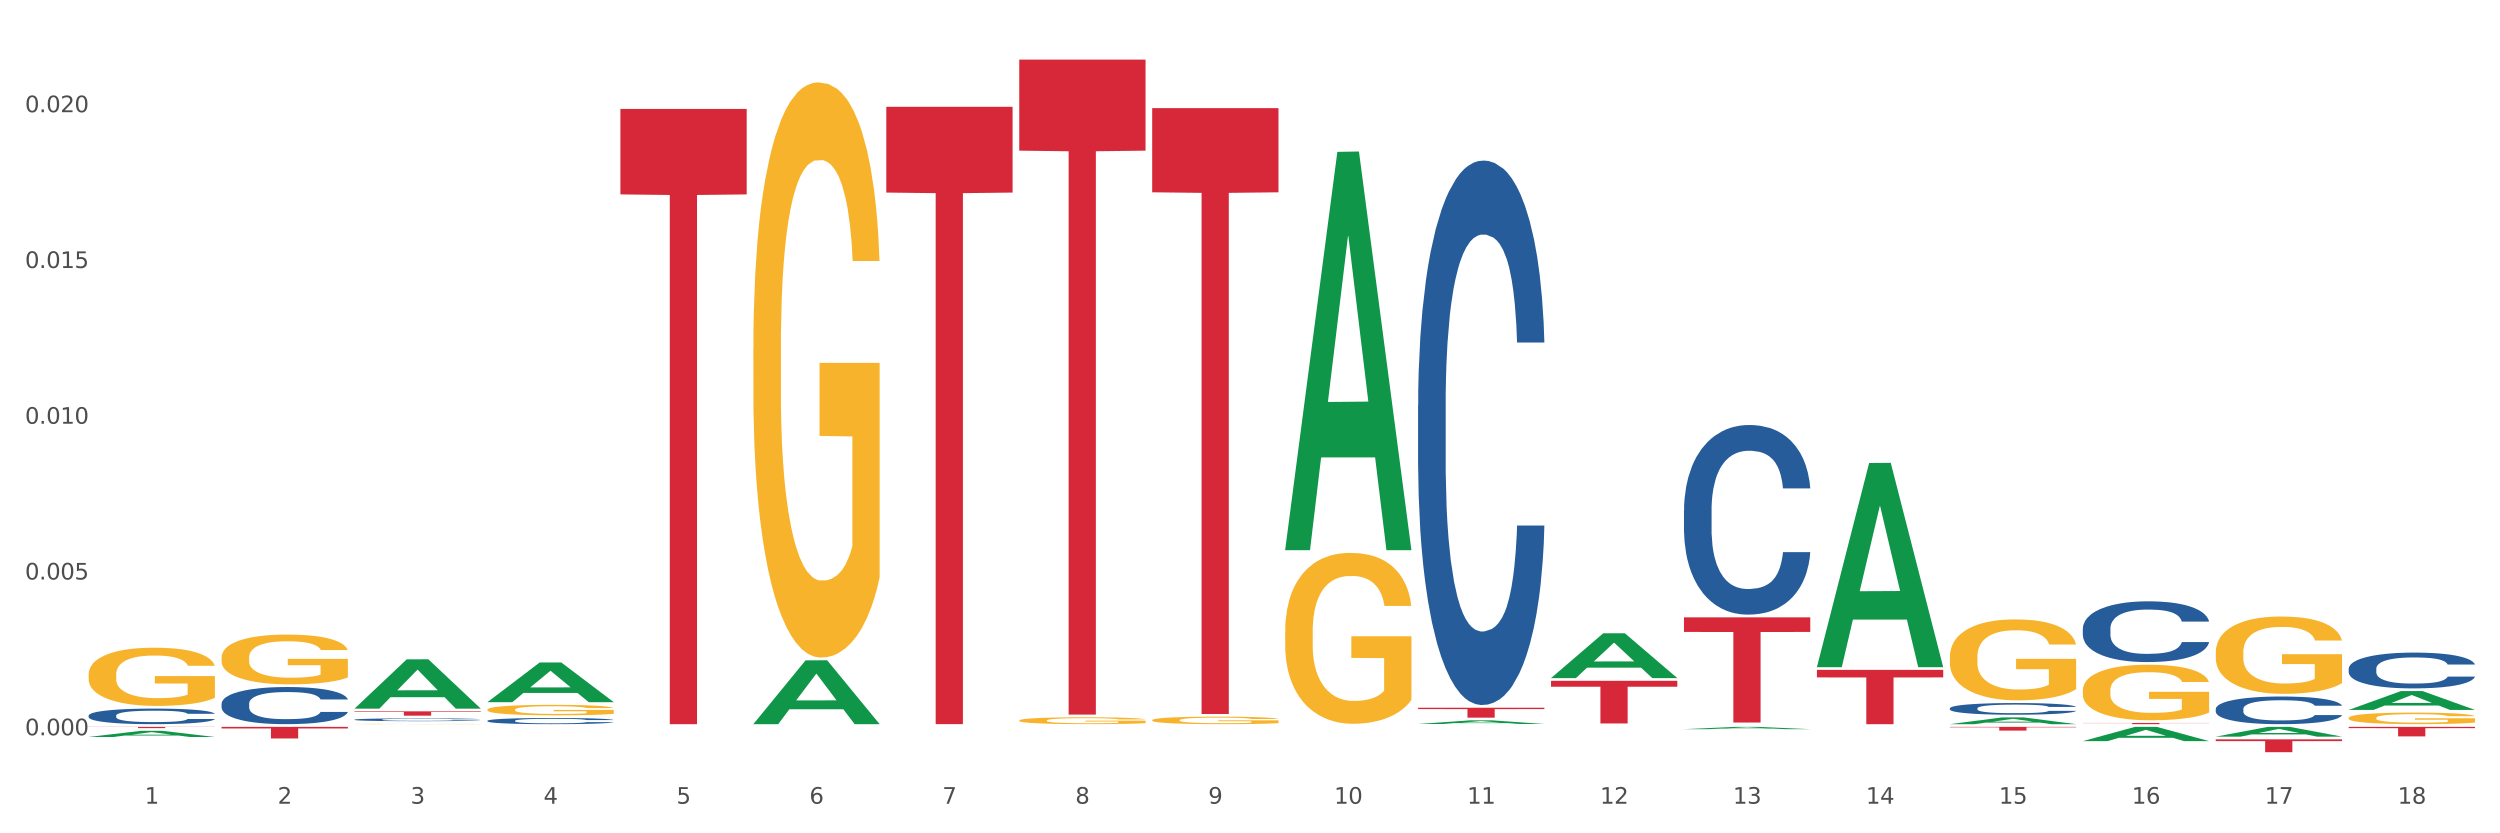 <?xml version="1.0" encoding="utf-8" standalone="no"?>
<!DOCTYPE svg PUBLIC "-//W3C//DTD SVG 1.1//EN"
  "http://www.w3.org/Graphics/SVG/1.1/DTD/svg11.dtd">
<svg xmlns:xlink="http://www.w3.org/1999/xlink" width="1080pt" height="360pt" viewBox="0 0 1080 360" xmlns="http://www.w3.org/2000/svg" version="1.1">
 <rect x="0" y="0" width="1080" height="360" fill="#333333" stroke="none"/>
 <defs>
  <style type="text/css">*{stroke-linejoin: round; stroke-linecap: butt}</style>
 </defs>
 <g id="figure_1">
  <g id="patch_1">
   <path d="M 0 360 
L 1080 360 
L 1080 0 
L 0 0 
z
" style="fill: #ffffff; stroke: #ffffff; stroke-linejoin: miter"/>
  </g>
  <g id="axes_1">
   <g id="matplotlib.axis_1">
    <g id="xtick_1">
     <g id="text_1">
      <!-- 1 -->
      <g style="fill: #4d4d4d" transform="translate(62.51 347.204) scale(0.096 -0.096)">
       <defs>
        <path id="DejaVuSans-31" d="M 794 531 
L 1825 531 
L 1825 4091 
L 703 3866 
L 703 4441 
L 1819 4666 
L 2450 4666 
L 2450 531 
L 3481 531 
L 3481 0 
L 794 0 
L 794 531 
z
" transform="scale(0.016)"/>
       </defs>
       <use xlink:href="#DejaVuSans-31"/>
      </g>
     </g>
    </g>
    <g id="xtick_2">
     <g id="text_2">
      <!-- 2 -->
      <g style="fill: #4d4d4d" transform="translate(119.942 347.204) scale(0.096 -0.096)">
       <defs>
        <path id="DejaVuSans-32" d="M 1228 531 
L 3431 531 
L 3431 0 
L 469 0 
L 469 531 
Q 828 903 1448 1529 
Q 2069 2156 2228 2338 
Q 2531 2678 2651 2914 
Q 2772 3150 2772 3378 
Q 2772 3750 2511 3984 
Q 2250 4219 1831 4219 
Q 1534 4219 1204 4116 
Q 875 4013 500 3803 
L 500 4441 
Q 881 4594 1212 4672 
Q 1544 4750 1819 4750 
Q 2544 4750 2975 4387 
Q 3406 4025 3406 3419 
Q 3406 3131 3298 2873 
Q 3191 2616 2906 2266 
Q 2828 2175 2409 1742 
Q 1991 1309 1228 531 
z
" transform="scale(0.016)"/>
       </defs>
       <use xlink:href="#DejaVuSans-32"/>
      </g>
     </g>
    </g>
    <g id="xtick_3">
     <g id="text_3">
      <!-- 3 -->
      <g style="fill: #4d4d4d" transform="translate(177.375 347.204) scale(0.096 -0.096)">
       <defs>
        <path id="DejaVuSans-33" d="M 2597 2516 
Q 3050 2419 3304 2112 
Q 3559 1806 3559 1356 
Q 3559 666 3084 287 
Q 2609 -91 1734 -91 
Q 1441 -91 1130 -33 
Q 819 25 488 141 
L 488 750 
Q 750 597 1062 519 
Q 1375 441 1716 441 
Q 2309 441 2620 675 
Q 2931 909 2931 1356 
Q 2931 1769 2642 2001 
Q 2353 2234 1838 2234 
L 1294 2234 
L 1294 2753 
L 1863 2753 
Q 2328 2753 2575 2939 
Q 2822 3125 2822 3475 
Q 2822 3834 2567 4026 
Q 2313 4219 1838 4219 
Q 1578 4219 1281 4162 
Q 984 4106 628 3988 
L 628 4550 
Q 988 4650 1302 4700 
Q 1616 4750 1894 4750 
Q 2613 4750 3031 4423 
Q 3450 4097 3450 3541 
Q 3450 3153 3228 2886 
Q 3006 2619 2597 2516 
z
" transform="scale(0.016)"/>
       </defs>
       <use xlink:href="#DejaVuSans-33"/>
      </g>
     </g>
    </g>
    <g id="xtick_4">
     <g id="text_4">
      <!-- 4 -->
      <g style="fill: #4d4d4d" transform="translate(234.808 347.204) scale(0.096 -0.096)">
       <defs>
        <path id="DejaVuSans-34" d="M 2419 4116 
L 825 1625 
L 2419 1625 
L 2419 4116 
z
M 2253 4666 
L 3047 4666 
L 3047 1625 
L 3713 1625 
L 3713 1100 
L 3047 1100 
L 3047 0 
L 2419 0 
L 2419 1100 
L 313 1100 
L 313 1709 
L 2253 4666 
z
" transform="scale(0.016)"/>
       </defs>
       <use xlink:href="#DejaVuSans-34"/>
      </g>
     </g>
    </g>
    <g id="xtick_5">
     <g id="text_5">
      <!-- 5 -->
      <g style="fill: #4d4d4d" transform="translate(292.24 347.204) scale(0.096 -0.096)">
       <defs>
        <path id="DejaVuSans-35" d="M 691 4666 
L 3169 4666 
L 3169 4134 
L 1269 4134 
L 1269 2991 
Q 1406 3038 1543 3061 
Q 1681 3084 1819 3084 
Q 2600 3084 3056 2656 
Q 3513 2228 3513 1497 
Q 3513 744 3044 326 
Q 2575 -91 1722 -91 
Q 1428 -91 1123 -41 
Q 819 9 494 109 
L 494 744 
Q 775 591 1075 516 
Q 1375 441 1709 441 
Q 2250 441 2565 725 
Q 2881 1009 2881 1497 
Q 2881 1984 2565 2268 
Q 2250 2553 1709 2553 
Q 1456 2553 1204 2497 
Q 953 2441 691 2322 
L 691 4666 
z
" transform="scale(0.016)"/>
       </defs>
       <use xlink:href="#DejaVuSans-35"/>
      </g>
     </g>
    </g>
    <g id="xtick_6">
     <g id="text_6">
      <!-- 6 -->
      <g style="fill: #4d4d4d" transform="translate(349.673 347.204) scale(0.096 -0.096)">
       <defs>
        <path id="DejaVuSans-36" d="M 2113 2584 
Q 1688 2584 1439 2293 
Q 1191 2003 1191 1497 
Q 1191 994 1439 701 
Q 1688 409 2113 409 
Q 2538 409 2786 701 
Q 3034 994 3034 1497 
Q 3034 2003 2786 2293 
Q 2538 2584 2113 2584 
z
M 3366 4563 
L 3366 3988 
Q 3128 4100 2886 4159 
Q 2644 4219 2406 4219 
Q 1781 4219 1451 3797 
Q 1122 3375 1075 2522 
Q 1259 2794 1537 2939 
Q 1816 3084 2150 3084 
Q 2853 3084 3261 2657 
Q 3669 2231 3669 1497 
Q 3669 778 3244 343 
Q 2819 -91 2113 -91 
Q 1303 -91 875 529 
Q 447 1150 447 2328 
Q 447 3434 972 4092 
Q 1497 4750 2381 4750 
Q 2619 4750 2861 4703 
Q 3103 4656 3366 4563 
z
" transform="scale(0.016)"/>
       </defs>
       <use xlink:href="#DejaVuSans-36"/>
      </g>
     </g>
    </g>
    <g id="xtick_7">
     <g id="text_7">
      <!-- 7 -->
      <g style="fill: #4d4d4d" transform="translate(407.106 347.204) scale(0.096 -0.096)">
       <defs>
        <path id="DejaVuSans-37" d="M 525 4666 
L 3525 4666 
L 3525 4397 
L 1831 0 
L 1172 0 
L 2766 4134 
L 525 4134 
L 525 4666 
z
" transform="scale(0.016)"/>
       </defs>
       <use xlink:href="#DejaVuSans-37"/>
      </g>
     </g>
    </g>
    <g id="xtick_8">
     <g id="text_8">
      <!-- 8 -->
      <g style="fill: #4d4d4d" transform="translate(464.538 347.204) scale(0.096 -0.096)">
       <defs>
        <path id="DejaVuSans-38" d="M 2034 2216 
Q 1584 2216 1326 1975 
Q 1069 1734 1069 1313 
Q 1069 891 1326 650 
Q 1584 409 2034 409 
Q 2484 409 2743 651 
Q 3003 894 3003 1313 
Q 3003 1734 2745 1975 
Q 2488 2216 2034 2216 
z
M 1403 2484 
Q 997 2584 770 2862 
Q 544 3141 544 3541 
Q 544 4100 942 4425 
Q 1341 4750 2034 4750 
Q 2731 4750 3128 4425 
Q 3525 4100 3525 3541 
Q 3525 3141 3298 2862 
Q 3072 2584 2669 2484 
Q 3125 2378 3379 2068 
Q 3634 1759 3634 1313 
Q 3634 634 3220 271 
Q 2806 -91 2034 -91 
Q 1263 -91 848 271 
Q 434 634 434 1313 
Q 434 1759 690 2068 
Q 947 2378 1403 2484 
z
M 1172 3481 
Q 1172 3119 1398 2916 
Q 1625 2713 2034 2713 
Q 2441 2713 2670 2916 
Q 2900 3119 2900 3481 
Q 2900 3844 2670 4047 
Q 2441 4250 2034 4250 
Q 1625 4250 1398 4047 
Q 1172 3844 1172 3481 
z
" transform="scale(0.016)"/>
       </defs>
       <use xlink:href="#DejaVuSans-38"/>
      </g>
     </g>
    </g>
    <g id="xtick_9">
     <g id="text_9">
      <!-- 9 -->
      <g style="fill: #4d4d4d" transform="translate(521.971 347.204) scale(0.096 -0.096)">
       <defs>
        <path id="DejaVuSans-39" d="M 703 97 
L 703 672 
Q 941 559 1184 500 
Q 1428 441 1663 441 
Q 2288 441 2617 861 
Q 2947 1281 2994 2138 
Q 2813 1869 2534 1725 
Q 2256 1581 1919 1581 
Q 1219 1581 811 2004 
Q 403 2428 403 3163 
Q 403 3881 828 4315 
Q 1253 4750 1959 4750 
Q 2769 4750 3195 4129 
Q 3622 3509 3622 2328 
Q 3622 1225 3098 567 
Q 2575 -91 1691 -91 
Q 1453 -91 1209 -44 
Q 966 3 703 97 
z
M 1959 2075 
Q 2384 2075 2632 2365 
Q 2881 2656 2881 3163 
Q 2881 3666 2632 3958 
Q 2384 4250 1959 4250 
Q 1534 4250 1286 3958 
Q 1038 3666 1038 3163 
Q 1038 2656 1286 2365 
Q 1534 2075 1959 2075 
z
" transform="scale(0.016)"/>
       </defs>
       <use xlink:href="#DejaVuSans-39"/>
      </g>
     </g>
    </g>
    <g id="xtick_10">
     <g id="text_10">
      <!-- 10 -->
      <g style="fill: #4d4d4d" transform="translate(576.35 347.204) scale(0.096 -0.096)">
       <defs>
        <path id="DejaVuSans-30" d="M 2034 4250 
Q 1547 4250 1301 3770 
Q 1056 3291 1056 2328 
Q 1056 1369 1301 889 
Q 1547 409 2034 409 
Q 2525 409 2770 889 
Q 3016 1369 3016 2328 
Q 3016 3291 2770 3770 
Q 2525 4250 2034 4250 
z
M 2034 4750 
Q 2819 4750 3233 4129 
Q 3647 3509 3647 2328 
Q 3647 1150 3233 529 
Q 2819 -91 2034 -91 
Q 1250 -91 836 529 
Q 422 1150 422 2328 
Q 422 3509 836 4129 
Q 1250 4750 2034 4750 
z
" transform="scale(0.016)"/>
       </defs>
       <use xlink:href="#DejaVuSans-31"/>
       <use xlink:href="#DejaVuSans-30" transform="translate(63.623 0)"/>
      </g>
     </g>
    </g>
    <g id="xtick_11">
     <g id="text_11">
      <!-- 11 -->
      <g style="fill: #4d4d4d" transform="translate(633.783 347.204) scale(0.096 -0.096)">
       <use xlink:href="#DejaVuSans-31"/>
       <use xlink:href="#DejaVuSans-31" transform="translate(63.623 0)"/>
      </g>
     </g>
    </g>
    <g id="xtick_12">
     <g id="text_12">
      <!-- 12 -->
      <g style="fill: #4d4d4d" transform="translate(691.215 347.204) scale(0.096 -0.096)">
       <use xlink:href="#DejaVuSans-31"/>
       <use xlink:href="#DejaVuSans-32" transform="translate(63.623 0)"/>
      </g>
     </g>
    </g>
    <g id="xtick_13">
     <g id="text_13">
      <!-- 13 -->
      <g style="fill: #4d4d4d" transform="translate(748.648 347.204) scale(0.096 -0.096)">
       <use xlink:href="#DejaVuSans-31"/>
       <use xlink:href="#DejaVuSans-33" transform="translate(63.623 0)"/>
      </g>
     </g>
    </g>
    <g id="xtick_14">
     <g id="text_14">
      <!-- 14 -->
      <g style="fill: #4d4d4d" transform="translate(806.081 347.204) scale(0.096 -0.096)">
       <use xlink:href="#DejaVuSans-31"/>
       <use xlink:href="#DejaVuSans-34" transform="translate(63.623 0)"/>
      </g>
     </g>
    </g>
    <g id="xtick_15">
     <g id="text_15">
      <!-- 15 -->
      <g style="fill: #4d4d4d" transform="translate(863.513 347.204) scale(0.096 -0.096)">
       <use xlink:href="#DejaVuSans-31"/>
       <use xlink:href="#DejaVuSans-35" transform="translate(63.623 0)"/>
      </g>
     </g>
    </g>
    <g id="xtick_16">
     <g id="text_16">
      <!-- 16 -->
      <g style="fill: #4d4d4d" transform="translate(920.946 347.204) scale(0.096 -0.096)">
       <use xlink:href="#DejaVuSans-31"/>
       <use xlink:href="#DejaVuSans-36" transform="translate(63.623 0)"/>
      </g>
     </g>
    </g>
    <g id="xtick_17">
     <g id="text_17">
      <!-- 17 -->
      <g style="fill: #4d4d4d" transform="translate(978.379 347.204) scale(0.096 -0.096)">
       <use xlink:href="#DejaVuSans-31"/>
       <use xlink:href="#DejaVuSans-37" transform="translate(63.623 0)"/>
      </g>
     </g>
    </g>
    <g id="xtick_18">
     <g id="text_18">
      <!-- 18 -->
      <g style="fill: #4d4d4d" transform="translate(1035.811 347.204) scale(0.096 -0.096)">
       <use xlink:href="#DejaVuSans-31"/>
       <use xlink:href="#DejaVuSans-38" transform="translate(63.623 0)"/>
      </g>
     </g>
    </g>
    <g id="xtick_19"/>
    <g id="xtick_20"/>
    <g id="xtick_21"/>
    <g id="xtick_22"/>
    <g id="xtick_23"/>
    <g id="xtick_24"/>
    <g id="xtick_25"/>
    <g id="xtick_26"/>
    <g id="xtick_27"/>
    <g id="xtick_28"/>
    <g id="xtick_29"/>
    <g id="xtick_30"/>
    <g id="xtick_31"/>
    <g id="xtick_32"/>
    <g id="xtick_33"/>
    <g id="xtick_34"/>
    <g id="xtick_35"/>
   </g>
   <g id="matplotlib.axis_2">
    <g id="ytick_1">
     <g id="text_19">
      <!-- 0.000 -->
      <g style="fill: #4d4d4d" transform="translate(10.8 317.641) scale(0.096 -0.096)">
       <defs>
        <path id="DejaVuSans-2e" d="M 684 794 
L 1344 794 
L 1344 0 
L 684 0 
L 684 794 
z
" transform="scale(0.016)"/>
       </defs>
       <use xlink:href="#DejaVuSans-30"/>
       <use xlink:href="#DejaVuSans-2e" transform="translate(63.623 0)"/>
       <use xlink:href="#DejaVuSans-30" transform="translate(95.41 0)"/>
       <use xlink:href="#DejaVuSans-30" transform="translate(159.033 0)"/>
       <use xlink:href="#DejaVuSans-30" transform="translate(222.656 0)"/>
      </g>
     </g>
    </g>
    <g id="ytick_2">
     <g id="text_20">
      <!-- 0.005 -->
      <g style="fill: #4d4d4d" transform="translate(10.8 250.352) scale(0.096 -0.096)">
       <use xlink:href="#DejaVuSans-30"/>
       <use xlink:href="#DejaVuSans-2e" transform="translate(63.623 0)"/>
       <use xlink:href="#DejaVuSans-30" transform="translate(95.41 0)"/>
       <use xlink:href="#DejaVuSans-30" transform="translate(159.033 0)"/>
       <use xlink:href="#DejaVuSans-35" transform="translate(222.656 0)"/>
      </g>
     </g>
    </g>
    <g id="ytick_3">
     <g id="text_21">
      <!-- 0.010 -->
      <g style="fill: #4d4d4d" transform="translate(10.8 183.062) scale(0.096 -0.096)">
       <use xlink:href="#DejaVuSans-30"/>
       <use xlink:href="#DejaVuSans-2e" transform="translate(63.623 0)"/>
       <use xlink:href="#DejaVuSans-30" transform="translate(95.41 0)"/>
       <use xlink:href="#DejaVuSans-31" transform="translate(159.033 0)"/>
       <use xlink:href="#DejaVuSans-30" transform="translate(222.656 0)"/>
      </g>
     </g>
    </g>
    <g id="ytick_4">
     <g id="text_22">
      <!-- 0.015 -->
      <g style="fill: #4d4d4d" transform="translate(10.8 115.773) scale(0.096 -0.096)">
       <use xlink:href="#DejaVuSans-30"/>
       <use xlink:href="#DejaVuSans-2e" transform="translate(63.623 0)"/>
       <use xlink:href="#DejaVuSans-30" transform="translate(95.41 0)"/>
       <use xlink:href="#DejaVuSans-31" transform="translate(159.033 0)"/>
       <use xlink:href="#DejaVuSans-35" transform="translate(222.656 0)"/>
      </g>
     </g>
    </g>
    <g id="ytick_5">
     <g id="text_23">
      <!-- 0.020 -->
      <g style="fill: #4d4d4d" transform="translate(10.8 48.484) scale(0.096 -0.096)">
       <use xlink:href="#DejaVuSans-30"/>
       <use xlink:href="#DejaVuSans-2e" transform="translate(63.623 0)"/>
       <use xlink:href="#DejaVuSans-30" transform="translate(95.41 0)"/>
       <use xlink:href="#DejaVuSans-32" transform="translate(159.033 0)"/>
       <use xlink:href="#DejaVuSans-30" transform="translate(222.656 0)"/>
      </g>
     </g>
    </g>
    <g id="ytick_6"/>
    <g id="ytick_7"/>
    <g id="ytick_8"/>
    <g id="ytick_9"/>
   </g>
   <g id="PolyCollection_1">
    <path d="M 153.148 307.299 
L 207.709 307.299 
L 207.709 307.56 
L 186.247 307.562 
L 186.247 309.176 
L 174.482 309.176 
L 174.482 307.562 
L 153.148 307.56 
L 153.148 307.301 
L 153.148 307.299 
z
" clip-path="url(#p96e8ab4296)" style="fill: #d62839"/>
    <path d="M 268.014 47.047 
L 322.575 47.047 
L 322.575 83.984 
L 301.112 84.234 
L 301.112 312.841 
L 289.347 312.841 
L 289.347 84.234 
L 268.014 83.984 
L 268.014 47.297 
L 268.014 47.047 
z
" clip-path="url(#p96e8ab4296)" style="fill: #d62839"/>
    <path d="M 382.879 46.13 
L 437.44 46.13 
L 437.44 83.192 
L 415.978 83.442 
L 415.978 312.823 
L 404.212 312.823 
L 404.212 83.442 
L 382.879 83.192 
L 382.879 46.381 
L 382.879 46.13 
z
" clip-path="url(#p96e8ab4296)" style="fill: #d62839"/>
    <path d="M 440.312 25.759 
L 494.873 25.759 
L 494.873 65.081 
L 473.411 65.347 
L 473.411 308.714 
L 461.645 308.714 
L 461.645 65.347 
L 440.312 65.081 
L 440.312 26.025 
L 440.312 25.759 
z
" clip-path="url(#p96e8ab4296)" style="fill: #d62839"/>
    <path d="M 957.206 319.386 
L 1011.767 319.386 
L 1011.767 320.159 
L 990.305 320.164 
L 990.305 324.95 
L 978.539 324.95 
L 978.539 320.164 
L 957.206 320.159 
L 957.206 319.391 
L 957.206 319.386 
z
" clip-path="url(#p96e8ab4296)" style="fill: #d62839"/>
    <path d="M 1014.639 313.994 
L 1069.2 313.994 
L 1069.2 314.566 
L 1047.738 314.57 
L 1047.738 318.112 
L 1035.972 318.112 
L 1035.972 314.57 
L 1014.639 314.566 
L 1014.639 313.998 
L 1014.639 313.994 
z
" clip-path="url(#p96e8ab4296)" style="fill: #d62839"/>
    <path d="M 899.774 312.315 
L 954.335 312.315 
L 954.335 312.388 
L 932.872 312.388 
L 932.872 312.841 
L 921.107 312.841 
L 921.107 312.388 
L 899.774 312.388 
L 899.774 312.315 
L 899.774 312.315 
z
" clip-path="url(#p96e8ab4296)" style="fill: #d62839"/>
    <path d="M 670.043 294.102 
L 724.604 294.102 
L 724.604 296.662 
L 703.141 296.679 
L 703.141 312.523 
L 691.376 312.523 
L 691.376 296.679 
L 670.043 296.662 
L 670.043 294.119 
L 670.043 294.102 
z
" clip-path="url(#p96e8ab4296)" style="fill: #d62839"/>
    <path d="M 842.341 313.994 
L 896.902 313.994 
L 896.902 314.22 
L 875.439 314.222 
L 875.439 315.623 
L 863.674 315.623 
L 863.674 314.222 
L 842.341 314.22 
L 842.341 313.996 
L 842.341 313.994 
z
" clip-path="url(#p96e8ab4296)" style="fill: #d62839"/>
    <path d="M 784.908 289.386 
L 839.469 289.386 
L 839.469 292.646 
L 818.007 292.668 
L 818.007 312.841 
L 806.241 312.841 
L 806.241 292.668 
L 784.908 292.646 
L 784.908 289.408 
L 784.908 289.386 
z
" clip-path="url(#p96e8ab4296)" style="fill: #d62839"/>
    <path d="M 727.475 266.677 
L 782.036 266.677 
L 782.036 272.995 
L 760.574 273.038 
L 760.574 312.141 
L 748.809 312.141 
L 748.809 273.038 
L 727.475 272.995 
L 727.475 266.72 
L 727.475 266.677 
z
" clip-path="url(#p96e8ab4296)" style="fill: #d62839"/>
    <path d="M 38.283 313.994 
L 92.844 313.994 
L 92.844 314.073 
L 71.382 314.073 
L 71.382 314.561 
L 59.616 314.561 
L 59.616 314.073 
L 38.283 314.073 
L 38.283 313.995 
L 38.283 313.994 
z
" clip-path="url(#p96e8ab4296)" style="fill: #d62839"/>
    <path d="M 555.177 237.372 
L 555.234 237.211 
L 577.733 65.608 
L 587.07 65.446 
L 609.738 237.696 
L 598.939 237.696 
L 594.045 197.585 
L 570.814 197.585 
L 570.646 198.232 
L 565.921 237.696 
L 555.177 237.696 
L 555.177 237.372 
L 573.739 173.648 
L 591.12 173.486 
L 582.514 102.16 
L 582.402 101.837 
L 582.289 102.322 
L 573.683 173.486 
L 573.739 173.648 
L 555.177 237.372 
z
" clip-path="url(#p96e8ab4296)" style="fill: #109648"/>
    <path d="M 325.447 312.789 
L 325.503 312.763 
L 348.002 285.266 
L 357.339 285.24 
L 380.008 312.841 
L 369.208 312.841 
L 364.314 306.414 
L 341.084 306.414 
L 340.915 306.517 
L 336.19 312.841 
L 325.447 312.841 
L 325.447 312.789 
L 344.009 302.578 
L 361.389 302.552 
L 352.783 291.123 
L 352.671 291.071 
L 352.558 291.149 
L 343.952 302.552 
L 344.009 302.578 
L 325.447 312.789 
z
" clip-path="url(#p96e8ab4296)" style="fill: #109648"/>
    <path d="M 210.581 303.304 
L 210.637 303.288 
L 233.137 286.195 
L 242.474 286.179 
L 265.142 303.336 
L 254.342 303.336 
L 249.449 299.341 
L 226.218 299.341 
L 226.049 299.405 
L 221.325 303.336 
L 210.581 303.336 
L 210.581 303.304 
L 229.143 296.957 
L 246.524 296.94 
L 237.918 289.836 
L 237.805 289.804 
L 237.693 289.852 
L 229.087 296.94 
L 229.143 296.957 
L 210.581 303.304 
z
" clip-path="url(#p96e8ab4296)" style="fill: #109648"/>
    <path d="M 95.716 314.01 
L 150.277 314.01 
L 150.277 314.705 
L 128.814 314.709 
L 128.814 319.007 
L 117.049 319.007 
L 117.049 314.709 
L 95.716 314.705 
L 95.716 314.015 
L 95.716 314.01 
z
" clip-path="url(#p96e8ab4296)" style="fill: #d62839"/>
    <path d="M 497.745 46.701 
L 552.306 46.701 
L 552.306 83.075 
L 530.843 83.321 
L 530.843 308.446 
L 519.078 308.446 
L 519.078 83.321 
L 497.745 83.075 
L 497.745 46.947 
L 497.745 46.701 
z
" clip-path="url(#p96e8ab4296)" style="fill: #d62839"/>
    <path d="M 727.475 315.001 
L 727.532 315 
L 750.031 313.995 
L 759.368 313.994 
L 782.036 315.003 
L 771.237 315.003 
L 766.343 314.768 
L 743.113 314.768 
L 742.944 314.772 
L 738.219 315.003 
L 727.475 315.003 
L 727.475 315.001 
L 746.037 314.628 
L 763.418 314.627 
L 754.812 314.209 
L 754.7 314.207 
L 754.587 314.21 
L 745.981 314.627 
L 746.037 314.628 
L 727.475 315.001 
z
" clip-path="url(#p96e8ab4296)" style="fill: #109648"/>
    <path d="M 670.043 292.912 
L 670.099 292.894 
L 692.598 273.585 
L 701.936 273.567 
L 724.604 292.949 
L 713.804 292.949 
L 708.91 288.435 
L 685.68 288.435 
L 685.511 288.508 
L 680.786 292.949 
L 670.043 292.949 
L 670.043 292.912 
L 688.605 285.742 
L 705.986 285.724 
L 697.38 277.698 
L 697.267 277.661 
L 697.155 277.716 
L 688.548 285.724 
L 688.605 285.742 
L 670.043 292.912 
z
" clip-path="url(#p96e8ab4296)" style="fill: #109648"/>
    <path d="M 612.61 312.763 
L 612.666 312.761 
L 635.166 311.184 
L 644.503 311.183 
L 667.171 312.766 
L 656.371 312.766 
L 651.478 312.397 
L 628.247 312.397 
L 628.078 312.403 
L 623.353 312.766 
L 612.61 312.766 
L 612.61 312.763 
L 631.172 312.177 
L 648.553 312.176 
L 639.947 311.52 
L 639.834 311.517 
L 639.722 311.521 
L 631.116 312.176 
L 631.172 312.177 
L 612.61 312.763 
z
" clip-path="url(#p96e8ab4296)" style="fill: #109648"/>
    <path d="M 612.61 305.732 
L 667.171 305.732 
L 667.171 306.329 
L 645.709 306.333 
L 645.709 310.03 
L 633.943 310.03 
L 633.943 306.333 
L 612.61 306.329 
L 612.61 305.736 
L 612.61 305.732 
z
" clip-path="url(#p96e8ab4296)" style="fill: #d62839"/>
    <path d="M 842.341 305.982 
L 842.405 305.977 
L 842.405 305.848 
L 842.599 305.672 
L 843.308 305.349 
L 844.211 305.104 
L 845.759 304.818 
L 846.597 304.698 
L 847.694 304.564 
L 849.951 304.347 
L 852.531 304.162 
L 854.337 304.061 
L 855.691 303.996 
L 858.722 303.881 
L 860.463 303.83 
L 862.269 303.788 
L 863.817 303.761 
L 866.397 303.728 
L 868.46 303.714 
L 870.847 303.71 
L 872.846 303.714 
L 875.49 303.733 
L 879.36 303.788 
L 880.843 303.821 
L 882.842 303.876 
L 884.906 303.95 
L 886.583 304.024 
L 888.518 304.13 
L 890.517 304.268 
L 892.452 304.444 
L 893.806 304.606 
L 894.903 304.776 
L 895.87 304.984 
L 896.579 305.21 
L 896.902 305.4 
L 885.1 305.4 
L 884.777 305.229 
L 884.132 305.044 
L 883.487 304.92 
L 882.778 304.818 
L 881.682 304.702 
L 880.714 304.629 
L 879.102 304.541 
L 877.618 304.485 
L 876.393 304.453 
L 874.91 304.425 
L 871.75 304.398 
L 869.492 304.398 
L 868.074 304.407 
L 866.332 304.43 
L 864.849 304.462 
L 863.108 304.518 
L 861.753 304.578 
L 860.399 304.656 
L 859.625 304.712 
L 858.464 304.813 
L 857.69 304.896 
L 856.658 305.04 
L 856.078 305.141 
L 855.046 305.404 
L 854.594 305.598 
L 854.401 305.732 
L 854.272 305.88 
L 854.272 306.6 
L 854.659 306.923 
L 854.981 307.062 
L 855.497 307.219 
L 856.465 307.422 
L 857.884 307.621 
L 859.367 307.764 
L 860.592 307.852 
L 861.753 307.916 
L 862.914 307.967 
L 864.333 308.013 
L 865.494 308.041 
L 867.235 308.069 
L 869.299 308.082 
L 870.911 308.082 
L 874.2 308.059 
L 875.684 308.036 
L 877.103 308.004 
L 878.65 307.953 
L 879.876 307.898 
L 880.585 307.856 
L 881.746 307.768 
L 882.649 307.676 
L 883.423 307.57 
L 883.939 307.478 
L 884.519 307.339 
L 884.971 307.182 
L 885.1 307.099 
L 896.902 307.099 
L 896.644 307.265 
L 896.192 307.427 
L 895.29 307.644 
L 894.58 307.768 
L 893.484 307.921 
L 892.323 308.05 
L 890.711 308.193 
L 889.227 308.299 
L 887.679 308.392 
L 886.003 308.475 
L 882.971 308.59 
L 881.875 308.623 
L 879.553 308.678 
L 877.747 308.71 
L 875.103 308.743 
L 872.395 308.761 
L 869.557 308.766 
L 867.042 308.757 
L 864.268 308.729 
L 862.527 308.701 
L 860.592 308.66 
L 858.335 308.595 
L 856.207 308.517 
L 854.208 308.424 
L 852.337 308.318 
L 850.596 308.198 
L 848.339 307.999 
L 846.662 307.805 
L 845.436 307.625 
L 844.598 307.473 
L 843.76 307.279 
L 843.308 307.145 
L 842.599 306.822 
L 842.341 306.522 
L 842.341 305.982 
z
" clip-path="url(#p96e8ab4296)" style="fill: #255c99"/>
    <path d="M 957.206 318.225 
L 957.262 318.221 
L 979.762 313.998 
L 989.099 313.994 
L 1011.767 318.233 
L 1000.968 318.233 
L 996.074 317.246 
L 972.843 317.246 
L 972.675 317.262 
L 967.95 318.233 
L 957.206 318.233 
L 957.206 318.225 
L 975.768 316.657 
L 993.149 316.653 
L 984.543 314.897 
L 984.431 314.89 
L 984.318 314.901 
L 975.712 316.653 
L 975.768 316.657 
L 957.206 318.225 
z
" clip-path="url(#p96e8ab4296)" style="fill: #109648"/>
    <path d="M 842.341 312.836 
L 842.397 312.833 
L 864.896 309.922 
L 874.234 309.919 
L 896.902 312.841 
L 886.102 312.841 
L 881.209 312.161 
L 857.978 312.161 
L 857.809 312.172 
L 853.084 312.841 
L 842.341 312.841 
L 842.341 312.836 
L 860.903 311.754 
L 878.284 311.752 
L 869.678 310.542 
L 869.565 310.536 
L 869.453 310.544 
L 860.847 311.752 
L 860.903 311.754 
L 842.341 312.836 
z
" clip-path="url(#p96e8ab4296)" style="fill: #109648"/>
    <path d="M 899.774 271.562 
L 899.838 271.538 
L 899.838 270.867 
L 900.032 269.956 
L 900.741 268.279 
L 901.644 267.009 
L 903.192 265.523 
L 904.03 264.9 
L 905.126 264.205 
L 907.384 263.079 
L 909.963 262.12 
L 911.769 261.593 
L 913.124 261.257 
L 916.155 260.658 
L 917.896 260.395 
L 919.702 260.179 
L 921.25 260.035 
L 923.829 259.867 
L 925.893 259.795 
L 928.279 259.772 
L 930.279 259.795 
L 932.923 259.891 
L 936.793 260.179 
L 938.276 260.347 
L 940.275 260.634 
L 942.339 261.018 
L 944.016 261.401 
L 945.951 261.952 
L 947.95 262.671 
L 949.885 263.582 
L 951.239 264.421 
L 952.335 265.307 
L 953.303 266.386 
L 954.012 267.56 
L 954.335 268.542 
L 942.532 268.542 
L 942.21 267.656 
L 941.565 266.697 
L 940.92 266.05 
L 940.211 265.523 
L 939.114 264.924 
L 938.147 264.54 
L 936.535 264.085 
L 935.051 263.797 
L 933.826 263.63 
L 932.342 263.486 
L 929.182 263.342 
L 926.925 263.342 
L 925.506 263.39 
L 923.765 263.51 
L 922.282 263.678 
L 920.54 263.965 
L 919.186 264.277 
L 917.832 264.684 
L 917.058 264.972 
L 915.897 265.499 
L 915.123 265.93 
L 914.091 266.673 
L 913.511 267.2 
L 912.479 268.566 
L 912.027 269.573 
L 911.834 270.268 
L 911.705 271.035 
L 911.705 274.773 
L 912.092 276.451 
L 912.414 277.169 
L 912.93 277.984 
L 913.897 279.039 
L 915.316 280.069 
L 916.8 280.812 
L 918.025 281.267 
L 919.186 281.603 
L 920.347 281.866 
L 921.766 282.106 
L 922.927 282.25 
L 924.668 282.394 
L 926.732 282.466 
L 928.344 282.466 
L 931.633 282.346 
L 933.116 282.226 
L 934.535 282.058 
L 936.083 281.795 
L 937.308 281.507 
L 938.018 281.291 
L 939.179 280.836 
L 940.082 280.357 
L 940.856 279.805 
L 941.372 279.326 
L 941.952 278.607 
L 942.403 277.793 
L 942.532 277.361 
L 954.335 277.361 
L 954.077 278.224 
L 953.625 279.063 
L 952.722 280.189 
L 952.013 280.836 
L 950.916 281.627 
L 949.756 282.298 
L 948.143 283.041 
L 946.66 283.592 
L 945.112 284.071 
L 943.435 284.502 
L 940.404 285.102 
L 939.308 285.269 
L 936.986 285.557 
L 935.18 285.725 
L 932.536 285.892 
L 929.827 285.988 
L 926.99 286.012 
L 924.474 285.964 
L 921.701 285.82 
L 919.96 285.677 
L 918.025 285.461 
L 915.768 285.126 
L 913.64 284.718 
L 911.64 284.239 
L 909.77 283.688 
L 908.029 283.065 
L 905.771 282.034 
L 904.095 281.028 
L 902.869 280.093 
L 902.031 279.302 
L 901.192 278.296 
L 900.741 277.601 
L 900.032 275.923 
L 899.774 274.366 
L 899.774 271.562 
z
" clip-path="url(#p96e8ab4296)" style="fill: #255c99"/>
    <path d="M 1014.639 306.675 
L 1014.695 306.667 
L 1037.195 298.55 
L 1046.532 298.543 
L 1069.2 306.69 
L 1058.4 306.69 
L 1053.507 304.793 
L 1030.276 304.793 
L 1030.107 304.823 
L 1025.382 306.69 
L 1014.639 306.69 
L 1014.639 306.675 
L 1033.201 303.661 
L 1050.582 303.653 
L 1041.976 300.279 
L 1041.863 300.264 
L 1041.751 300.287 
L 1033.145 303.653 
L 1033.201 303.661 
L 1014.639 306.675 
z
" clip-path="url(#p96e8ab4296)" style="fill: #109648"/>
    <path d="M 899.774 320.156 
L 899.83 320.15 
L 922.329 314 
L 931.666 313.994 
L 954.335 320.168 
L 943.535 320.168 
L 938.641 318.73 
L 915.411 318.73 
L 915.242 318.753 
L 910.517 320.168 
L 899.774 320.168 
L 899.774 320.156 
L 918.336 317.872 
L 935.716 317.866 
L 927.11 315.31 
L 926.998 315.298 
L 926.885 315.316 
L 918.279 317.866 
L 918.336 317.872 
L 899.774 320.156 
z
" clip-path="url(#p96e8ab4296)" style="fill: #109648"/>
    <path d="M 784.908 288.067 
L 784.964 287.985 
L 807.464 200.019 
L 816.801 199.936 
L 839.469 288.233 
L 828.669 288.233 
L 823.776 267.672 
L 800.545 267.672 
L 800.376 268.004 
L 795.652 288.233 
L 784.908 288.233 
L 784.908 288.067 
L 803.47 255.402 
L 820.851 255.319 
L 812.245 218.756 
L 812.132 218.591 
L 812.02 218.839 
L 803.414 255.319 
L 803.47 255.402 
L 784.908 288.067 
z
" clip-path="url(#p96e8ab4296)" style="fill: #109648"/>
    <path d="M 38.283 291.429 
L 38.347 291.406 
L 38.347 290.579 
L 38.476 289.867 
L 39.12 288.144 
L 40.087 286.72 
L 40.795 285.962 
L 41.504 285.342 
L 42.341 284.722 
L 43.372 284.079 
L 45.24 283.137 
L 46.4 282.655 
L 47.817 282.149 
L 50.393 281.414 
L 52.261 281.001 
L 54.194 280.657 
L 57.35 280.243 
L 59.412 280.059 
L 61.602 279.922 
L 64.243 279.83 
L 66.24 279.807 
L 70.62 279.876 
L 74.356 280.082 
L 76.16 280.243 
L 78.479 280.519 
L 79.703 280.702 
L 81.7 281.07 
L 83.761 281.552 
L 85.178 281.966 
L 87.304 282.747 
L 88.915 283.528 
L 90.396 284.492 
L 91.169 285.158 
L 91.749 285.778 
L 92.264 286.491 
L 92.78 287.616 
L 81.185 287.616 
L 80.734 286.812 
L 80.025 286.054 
L 78.994 285.319 
L 78.093 284.86 
L 76.547 284.286 
L 75.129 283.918 
L 73.648 283.642 
L 71.844 283.413 
L 70.427 283.298 
L 68.43 283.206 
L 64.501 283.229 
L 61.86 283.413 
L 60.056 283.642 
L 58.896 283.849 
L 57.866 284.079 
L 56.706 284.4 
L 55.353 284.883 
L 54.387 285.319 
L 53.421 285.87 
L 52.648 286.422 
L 51.939 287.065 
L 51.36 287.754 
L 50.909 288.466 
L 50.522 289.339 
L 50.2 290.786 
L 50.2 293.932 
L 50.329 294.644 
L 50.651 295.586 
L 51.038 296.298 
L 51.682 297.148 
L 52.261 297.722 
L 53.357 298.549 
L 54.58 299.238 
L 55.547 299.674 
L 56.513 300.042 
L 58.188 300.547 
L 60.056 300.961 
L 61.666 301.213 
L 63.856 301.443 
L 65.338 301.535 
L 66.626 301.581 
L 69.783 301.581 
L 72.037 301.512 
L 74.55 301.351 
L 76.482 301.144 
L 78.093 300.892 
L 79.896 300.478 
L 81.056 300.088 
L 81.056 295.287 
L 66.884 295.264 
L 66.884 292.072 
L 92.844 292.072 
L 92.844 301.443 
L 91.749 301.925 
L 90.525 302.362 
L 89.237 302.752 
L 87.304 303.234 
L 84.985 303.694 
L 82.924 304.015 
L 80.734 304.291 
L 78.157 304.544 
L 74.807 304.773 
L 72.746 304.865 
L 70.169 304.934 
L 67.142 304.957 
L 64.501 304.911 
L 61.924 304.796 
L 59.218 304.59 
L 56.577 304.291 
L 54.58 303.992 
L 52.584 303.625 
L 50.458 303.143 
L 48.783 302.683 
L 47.495 302.27 
L 46.077 301.742 
L 44.531 301.052 
L 43.372 300.432 
L 42.341 299.789 
L 41.246 298.962 
L 40.473 298.25 
L 39.7 297.355 
L 39.249 296.688 
L 38.734 295.655 
L 38.347 294.208 
L 38.283 291.429 
z
" clip-path="url(#p96e8ab4296)" style="fill: #f7b32b"/>
    <path d="M 95.716 284.075 
L 95.78 284.056 
L 95.78 283.349 
L 95.909 282.74 
L 96.553 281.267 
L 97.519 280.05 
L 98.228 279.402 
L 98.937 278.872 
L 99.774 278.341 
L 100.805 277.792 
L 102.673 276.987 
L 103.832 276.574 
L 105.249 276.142 
L 107.826 275.514 
L 109.694 275.16 
L 111.627 274.866 
L 114.783 274.512 
L 116.844 274.355 
L 119.035 274.237 
L 121.676 274.159 
L 123.673 274.139 
L 128.053 274.198 
L 131.789 274.375 
L 133.593 274.512 
L 135.912 274.748 
L 137.136 274.905 
L 139.133 275.219 
L 141.194 275.632 
L 142.611 275.985 
L 144.737 276.653 
L 146.347 277.32 
L 147.829 278.145 
L 148.602 278.715 
L 149.182 279.245 
L 149.697 279.854 
L 150.212 280.816 
L 138.617 280.816 
L 138.166 280.128 
L 137.458 279.48 
L 136.427 278.852 
L 135.525 278.459 
L 133.979 277.968 
L 132.562 277.654 
L 131.081 277.419 
L 129.277 277.222 
L 127.86 277.124 
L 125.863 277.045 
L 121.933 277.065 
L 119.292 277.222 
L 117.489 277.419 
L 116.329 277.595 
L 115.298 277.792 
L 114.139 278.067 
L 112.786 278.479 
L 111.82 278.852 
L 110.854 279.323 
L 110.081 279.795 
L 109.372 280.344 
L 108.792 280.934 
L 108.341 281.542 
L 107.955 282.288 
L 107.633 283.526 
L 107.633 286.216 
L 107.762 286.825 
L 108.084 287.63 
L 108.47 288.238 
L 109.114 288.965 
L 109.694 289.456 
L 110.789 290.163 
L 112.013 290.752 
L 112.979 291.125 
L 113.946 291.439 
L 115.621 291.871 
L 117.489 292.225 
L 119.099 292.441 
L 121.289 292.637 
L 122.771 292.716 
L 124.059 292.755 
L 127.216 292.755 
L 129.47 292.696 
L 131.982 292.559 
L 133.915 292.382 
L 135.525 292.166 
L 137.329 291.812 
L 138.488 291.479 
L 138.488 287.374 
L 124.317 287.355 
L 124.317 284.625 
L 150.277 284.625 
L 150.277 292.637 
L 149.182 293.049 
L 147.958 293.423 
L 146.669 293.756 
L 144.737 294.169 
L 142.418 294.561 
L 140.357 294.836 
L 138.166 295.072 
L 135.59 295.288 
L 132.24 295.484 
L 130.179 295.563 
L 127.602 295.622 
L 124.574 295.642 
L 121.933 295.602 
L 119.357 295.504 
L 116.651 295.327 
L 114.01 295.072 
L 112.013 294.817 
L 110.016 294.503 
L 107.89 294.09 
L 106.216 293.697 
L 104.927 293.344 
L 103.51 292.892 
L 101.964 292.303 
L 100.805 291.773 
L 99.774 291.223 
L 98.679 290.516 
L 97.906 289.908 
L 97.133 289.142 
L 96.682 288.572 
L 96.167 287.689 
L 95.78 286.451 
L 95.716 284.075 
z
" clip-path="url(#p96e8ab4296)" style="fill: #f7b32b"/>
    <path d="M 1014.639 288.872 
L 1014.703 288.858 
L 1014.703 288.463 
L 1014.897 287.926 
L 1015.606 286.937 
L 1016.509 286.188 
L 1018.057 285.313 
L 1018.895 284.945 
L 1019.992 284.536 
L 1022.249 283.872 
L 1024.829 283.307 
L 1026.635 282.996 
L 1027.989 282.798 
L 1031.02 282.445 
L 1032.761 282.29 
L 1034.567 282.163 
L 1036.115 282.078 
L 1038.695 281.979 
L 1040.759 281.937 
L 1043.145 281.923 
L 1045.144 281.937 
L 1047.788 281.993 
L 1051.658 282.163 
L 1053.141 282.262 
L 1055.141 282.431 
L 1057.204 282.657 
L 1058.881 282.883 
L 1060.816 283.208 
L 1062.815 283.632 
L 1064.75 284.168 
L 1066.104 284.663 
L 1067.201 285.186 
L 1068.168 285.821 
L 1068.878 286.513 
L 1069.2 287.092 
L 1057.398 287.092 
L 1057.075 286.57 
L 1056.43 286.005 
L 1055.785 285.623 
L 1055.076 285.313 
L 1053.98 284.96 
L 1053.012 284.734 
L 1051.4 284.465 
L 1049.917 284.296 
L 1048.691 284.197 
L 1047.208 284.112 
L 1044.048 284.027 
L 1041.79 284.027 
L 1040.372 284.055 
L 1038.63 284.126 
L 1037.147 284.225 
L 1035.406 284.394 
L 1034.051 284.578 
L 1032.697 284.818 
L 1031.923 284.988 
L 1030.762 285.299 
L 1029.988 285.553 
L 1028.956 285.991 
L 1028.376 286.301 
L 1027.344 287.107 
L 1026.893 287.7 
L 1026.699 288.109 
L 1026.57 288.561 
L 1026.57 290.765 
L 1026.957 291.754 
L 1027.28 292.178 
L 1027.796 292.658 
L 1028.763 293.279 
L 1030.182 293.887 
L 1031.665 294.325 
L 1032.89 294.593 
L 1034.051 294.791 
L 1035.212 294.946 
L 1036.631 295.087 
L 1037.792 295.172 
L 1039.533 295.257 
L 1041.597 295.299 
L 1043.209 295.299 
L 1046.498 295.229 
L 1047.982 295.158 
L 1049.401 295.059 
L 1050.948 294.904 
L 1052.174 294.734 
L 1052.883 294.607 
L 1054.044 294.339 
L 1054.947 294.056 
L 1055.721 293.731 
L 1056.237 293.449 
L 1056.817 293.025 
L 1057.269 292.545 
L 1057.398 292.291 
L 1069.2 292.291 
L 1068.942 292.799 
L 1068.491 293.293 
L 1067.588 293.957 
L 1066.878 294.339 
L 1065.782 294.805 
L 1064.621 295.2 
L 1063.009 295.638 
L 1061.525 295.963 
L 1059.978 296.246 
L 1058.301 296.5 
L 1055.27 296.853 
L 1054.173 296.952 
L 1051.851 297.121 
L 1050.046 297.22 
L 1047.401 297.319 
L 1044.693 297.376 
L 1041.855 297.39 
L 1039.34 297.362 
L 1036.567 297.277 
L 1034.825 297.192 
L 1032.89 297.065 
L 1030.633 296.867 
L 1028.505 296.627 
L 1026.506 296.345 
L 1024.635 296.02 
L 1022.894 295.652 
L 1020.637 295.045 
L 1018.96 294.452 
L 1017.735 293.901 
L 1016.896 293.435 
L 1016.058 292.841 
L 1015.606 292.432 
L 1014.897 291.443 
L 1014.639 290.525 
L 1014.639 288.872 
z
" clip-path="url(#p96e8ab4296)" style="fill: #255c99"/>
    <path d="M 957.206 306.262 
L 957.271 306.251 
L 957.271 305.945 
L 957.464 305.531 
L 958.174 304.767 
L 959.077 304.189 
L 960.624 303.512 
L 961.463 303.229 
L 962.559 302.912 
L 964.816 302.399 
L 967.396 301.963 
L 969.202 301.723 
L 970.556 301.57 
L 973.587 301.297 
L 975.329 301.177 
L 977.135 301.079 
L 978.682 301.014 
L 981.262 300.937 
L 983.326 300.904 
L 985.712 300.894 
L 987.711 300.904 
L 990.356 300.948 
L 994.225 301.079 
L 995.709 301.155 
L 997.708 301.286 
L 999.772 301.461 
L 1001.448 301.636 
L 1003.383 301.886 
L 1005.382 302.214 
L 1007.317 302.628 
L 1008.672 303.01 
L 1009.768 303.414 
L 1010.735 303.905 
L 1011.445 304.44 
L 1011.767 304.887 
L 999.965 304.887 
L 999.643 304.483 
L 998.998 304.047 
L 998.353 303.752 
L 997.643 303.512 
L 996.547 303.239 
L 995.58 303.065 
L 993.967 302.858 
L 992.484 302.727 
L 991.259 302.65 
L 989.775 302.585 
L 986.615 302.519 
L 984.358 302.519 
L 982.939 302.541 
L 981.198 302.596 
L 979.714 302.672 
L 977.973 302.803 
L 976.619 302.945 
L 975.264 303.13 
L 974.49 303.261 
L 973.329 303.501 
L 972.556 303.698 
L 971.524 304.036 
L 970.943 304.276 
L 969.911 304.898 
L 969.46 305.356 
L 969.266 305.673 
L 969.137 306.022 
L 969.137 307.724 
L 969.524 308.488 
L 969.847 308.815 
L 970.363 309.186 
L 971.33 309.666 
L 972.749 310.135 
L 974.232 310.473 
L 975.458 310.681 
L 976.619 310.833 
L 977.779 310.953 
L 979.198 311.063 
L 980.359 311.128 
L 982.101 311.194 
L 984.164 311.226 
L 985.777 311.226 
L 989.066 311.172 
L 990.549 311.117 
L 991.968 311.041 
L 993.516 310.921 
L 994.741 310.79 
L 995.451 310.692 
L 996.611 310.484 
L 997.514 310.266 
L 998.288 310.015 
L 998.804 309.797 
L 999.385 309.47 
L 999.836 309.099 
L 999.965 308.902 
L 1011.767 308.902 
L 1011.509 309.295 
L 1011.058 309.677 
L 1010.155 310.19 
L 1009.446 310.484 
L 1008.349 310.844 
L 1007.188 311.15 
L 1005.576 311.488 
L 1004.093 311.739 
L 1002.545 311.957 
L 1000.868 312.154 
L 997.837 312.426 
L 996.74 312.503 
L 994.419 312.634 
L 992.613 312.71 
L 989.969 312.787 
L 987.26 312.83 
L 984.422 312.841 
L 981.907 312.819 
L 979.134 312.754 
L 977.393 312.688 
L 975.458 312.59 
L 973.2 312.437 
L 971.072 312.252 
L 969.073 312.034 
L 967.203 311.783 
L 965.461 311.499 
L 963.204 311.03 
L 961.527 310.572 
L 960.302 310.146 
L 959.463 309.786 
L 958.625 309.328 
L 958.174 309.011 
L 957.464 308.248 
L 957.206 307.538 
L 957.206 306.262 
z
" clip-path="url(#p96e8ab4296)" style="fill: #255c99"/>
    <path d="M 38.283 309.134 
L 38.347 309.128 
L 38.347 308.956 
L 38.541 308.723 
L 39.25 308.292 
L 40.153 307.966 
L 41.701 307.585 
L 42.54 307.425 
L 43.636 307.247 
L 45.893 306.958 
L 48.473 306.712 
L 50.279 306.577 
L 51.633 306.491 
L 54.664 306.337 
L 56.406 306.27 
L 58.211 306.215 
L 59.759 306.178 
L 62.339 306.135 
L 64.403 306.116 
L 66.789 306.11 
L 68.788 306.116 
L 71.432 306.141 
L 75.302 306.215 
L 76.785 306.258 
L 78.785 306.331 
L 80.848 306.43 
L 82.525 306.528 
L 84.46 306.669 
L 86.459 306.854 
L 88.394 307.087 
L 89.748 307.303 
L 90.845 307.53 
L 91.812 307.807 
L 92.522 308.108 
L 92.844 308.36 
L 81.042 308.36 
L 80.719 308.132 
L 80.074 307.887 
L 79.43 307.721 
L 78.72 307.585 
L 77.624 307.432 
L 76.656 307.333 
L 75.044 307.216 
L 73.561 307.143 
L 72.335 307.1 
L 70.852 307.063 
L 67.692 307.026 
L 65.435 307.026 
L 64.016 307.038 
L 62.274 307.069 
L 60.791 307.112 
L 59.05 307.186 
L 57.695 307.266 
L 56.341 307.37 
L 55.567 307.444 
L 54.406 307.579 
L 53.632 307.69 
L 52.6 307.88 
L 52.02 308.016 
L 50.988 308.366 
L 50.537 308.624 
L 50.343 308.802 
L 50.214 308.999 
L 50.214 309.958 
L 50.601 310.388 
L 50.924 310.573 
L 51.44 310.782 
L 52.407 311.052 
L 53.826 311.317 
L 55.309 311.507 
L 56.535 311.624 
L 57.695 311.71 
L 58.856 311.778 
L 60.275 311.839 
L 61.436 311.876 
L 63.177 311.913 
L 65.241 311.931 
L 66.853 311.931 
L 70.143 311.901 
L 71.626 311.87 
L 73.045 311.827 
L 74.593 311.759 
L 75.818 311.685 
L 76.527 311.63 
L 77.688 311.513 
L 78.591 311.39 
L 79.365 311.249 
L 79.881 311.126 
L 80.461 310.942 
L 80.913 310.733 
L 81.042 310.622 
L 92.844 310.622 
L 92.586 310.843 
L 92.135 311.058 
L 91.232 311.347 
L 90.522 311.513 
L 89.426 311.716 
L 88.265 311.888 
L 86.653 312.079 
L 85.169 312.22 
L 83.622 312.343 
L 81.945 312.454 
L 78.914 312.607 
L 77.817 312.651 
L 75.495 312.724 
L 73.69 312.767 
L 71.045 312.81 
L 68.337 312.835 
L 65.499 312.841 
L 62.984 312.829 
L 60.211 312.792 
L 58.469 312.755 
L 56.535 312.7 
L 54.277 312.614 
L 52.149 312.509 
L 50.15 312.386 
L 48.279 312.245 
L 46.538 312.085 
L 44.281 311.821 
L 42.604 311.562 
L 41.379 311.323 
L 40.54 311.12 
L 39.702 310.862 
L 39.25 310.683 
L 38.541 310.253 
L 38.283 309.854 
L 38.283 309.134 
z
" clip-path="url(#p96e8ab4296)" style="fill: #255c99"/>
    <path d="M 95.716 304.004 
L 95.78 303.99 
L 95.78 303.579 
L 95.974 303.023 
L 96.683 301.997 
L 97.586 301.22 
L 99.134 300.312 
L 99.972 299.931 
L 101.069 299.506 
L 103.326 298.817 
L 105.906 298.231 
L 107.711 297.908 
L 109.066 297.703 
L 112.097 297.337 
L 113.838 297.175 
L 115.644 297.044 
L 117.192 296.956 
L 119.772 296.853 
L 121.835 296.809 
L 124.222 296.794 
L 126.221 296.809 
L 128.865 296.868 
L 132.735 297.044 
L 134.218 297.146 
L 136.217 297.322 
L 138.281 297.556 
L 139.958 297.791 
L 141.893 298.128 
L 143.892 298.568 
L 145.827 299.125 
L 147.181 299.637 
L 148.277 300.18 
L 149.245 300.839 
L 149.954 301.557 
L 150.277 302.158 
L 138.475 302.158 
L 138.152 301.616 
L 137.507 301.03 
L 136.862 300.634 
L 136.153 300.312 
L 135.056 299.945 
L 134.089 299.711 
L 132.477 299.432 
L 130.993 299.256 
L 129.768 299.154 
L 128.285 299.066 
L 125.125 298.978 
L 122.867 298.978 
L 121.448 299.007 
L 119.707 299.081 
L 118.224 299.183 
L 116.482 299.359 
L 115.128 299.549 
L 113.774 299.799 
L 113 299.974 
L 111.839 300.297 
L 111.065 300.561 
L 110.033 301.015 
L 109.453 301.337 
L 108.421 302.173 
L 107.969 302.788 
L 107.776 303.213 
L 107.647 303.682 
L 107.647 305.968 
L 108.034 306.994 
L 108.356 307.434 
L 108.872 307.932 
L 109.84 308.577 
L 111.259 309.207 
L 112.742 309.661 
L 113.967 309.939 
L 115.128 310.145 
L 116.289 310.306 
L 117.708 310.452 
L 118.869 310.54 
L 120.61 310.628 
L 122.674 310.672 
L 124.286 310.672 
L 127.575 310.599 
L 129.059 310.526 
L 130.477 310.423 
L 132.025 310.262 
L 133.251 310.086 
L 133.96 309.954 
L 135.121 309.676 
L 136.024 309.383 
L 136.798 309.046 
L 137.314 308.752 
L 137.894 308.313 
L 138.346 307.815 
L 138.475 307.551 
L 150.277 307.551 
L 150.019 308.078 
L 149.567 308.591 
L 148.664 309.28 
L 147.955 309.676 
L 146.859 310.159 
L 145.698 310.57 
L 144.085 311.024 
L 142.602 311.361 
L 141.054 311.654 
L 139.377 311.918 
L 136.346 312.284 
L 135.25 312.387 
L 132.928 312.563 
L 131.122 312.665 
L 128.478 312.768 
L 125.769 312.826 
L 122.932 312.841 
L 120.417 312.812 
L 117.643 312.724 
L 115.902 312.636 
L 113.967 312.504 
L 111.71 312.299 
L 109.582 312.05 
L 107.582 311.757 
L 105.712 311.42 
L 103.971 311.039 
L 101.714 310.408 
L 100.037 309.793 
L 98.811 309.221 
L 97.973 308.738 
L 97.135 308.122 
L 96.683 307.697 
L 95.974 306.672 
L 95.716 305.719 
L 95.716 304.004 
z
" clip-path="url(#p96e8ab4296)" style="fill: #255c99"/>
    <path d="M 497.745 311.097 
L 497.809 311.094 
L 497.809 310.988 
L 497.938 310.896 
L 498.582 310.674 
L 499.548 310.49 
L 500.257 310.393 
L 500.965 310.313 
L 501.803 310.233 
L 502.834 310.15 
L 504.702 310.029 
L 505.861 309.966 
L 507.278 309.901 
L 509.855 309.807 
L 511.723 309.753 
L 513.656 309.709 
L 516.812 309.656 
L 518.873 309.632 
L 521.064 309.614 
L 523.705 309.602 
L 525.702 309.599 
L 530.082 309.608 
L 533.818 309.635 
L 535.622 309.656 
L 537.941 309.691 
L 539.165 309.715 
L 541.162 309.762 
L 543.223 309.824 
L 544.64 309.878 
L 546.766 309.978 
L 548.376 310.079 
L 549.858 310.203 
L 550.631 310.289 
L 551.211 310.369 
L 551.726 310.461 
L 552.241 310.606 
L 540.646 310.606 
L 540.195 310.502 
L 539.487 310.405 
L 538.456 310.31 
L 537.554 310.251 
L 536.008 310.177 
L 534.591 310.129 
L 533.109 310.094 
L 531.306 310.064 
L 529.889 310.049 
L 527.892 310.038 
L 523.962 310.04 
L 521.321 310.064 
L 519.518 310.094 
L 518.358 310.12 
L 517.327 310.15 
L 516.168 310.191 
L 514.815 310.254 
L 513.849 310.31 
L 512.883 310.381 
L 512.11 310.452 
L 511.401 310.535 
L 510.821 310.624 
L 510.37 310.715 
L 509.984 310.828 
L 509.662 311.014 
L 509.662 311.42 
L 509.791 311.512 
L 510.113 311.633 
L 510.499 311.725 
L 511.143 311.835 
L 511.723 311.909 
L 512.818 312.015 
L 514.042 312.104 
L 515.008 312.16 
L 515.975 312.208 
L 517.649 312.273 
L 519.518 312.326 
L 521.128 312.359 
L 523.318 312.388 
L 524.8 312.4 
L 526.088 312.406 
L 529.244 312.406 
L 531.499 312.397 
L 534.011 312.376 
L 535.944 312.35 
L 537.554 312.317 
L 539.358 312.264 
L 540.517 312.213 
L 540.517 311.595 
L 526.346 311.592 
L 526.346 311.18 
L 552.306 311.18 
L 552.306 312.388 
L 551.211 312.45 
L 549.987 312.507 
L 548.698 312.557 
L 546.766 312.619 
L 544.447 312.678 
L 542.385 312.72 
L 540.195 312.755 
L 537.619 312.788 
L 534.269 312.817 
L 532.208 312.829 
L 529.631 312.838 
L 526.603 312.841 
L 523.962 312.835 
L 521.386 312.82 
L 518.68 312.794 
L 516.039 312.755 
L 514.042 312.717 
L 512.045 312.669 
L 509.919 312.607 
L 508.245 312.548 
L 506.956 312.495 
L 505.539 312.427 
L 503.993 312.338 
L 502.834 312.258 
L 501.803 312.175 
L 500.708 312.068 
L 499.935 311.977 
L 499.162 311.861 
L 498.711 311.775 
L 498.196 311.642 
L 497.809 311.456 
L 497.745 311.097 
z
" clip-path="url(#p96e8ab4296)" style="fill: #f7b32b"/>
    <path d="M 555.177 272.965 
L 555.242 272.898 
L 555.242 270.471 
L 555.371 268.38 
L 556.015 263.324 
L 556.981 259.143 
L 557.69 256.918 
L 558.398 255.098 
L 559.236 253.277 
L 560.266 251.39 
L 562.134 248.625 
L 563.294 247.209 
L 564.711 245.726 
L 567.288 243.568 
L 569.156 242.355 
L 571.088 241.343 
L 574.245 240.13 
L 576.306 239.59 
L 578.496 239.186 
L 581.137 238.916 
L 583.134 238.849 
L 587.515 239.051 
L 591.251 239.658 
L 593.054 240.13 
L 595.373 240.939 
L 596.597 241.478 
L 598.594 242.557 
L 600.656 243.973 
L 602.073 245.187 
L 604.199 247.479 
L 605.809 249.771 
L 607.291 252.603 
L 608.064 254.559 
L 608.643 256.379 
L 609.159 258.469 
L 609.674 261.773 
L 598.079 261.773 
L 597.628 259.413 
L 596.919 257.188 
L 595.889 255.03 
L 594.987 253.682 
L 593.441 251.996 
L 592.024 250.918 
L 590.542 250.109 
L 588.738 249.434 
L 587.321 249.097 
L 585.324 248.827 
L 581.395 248.895 
L 578.754 249.434 
L 576.95 250.109 
L 575.791 250.715 
L 574.76 251.39 
L 573.601 252.334 
L 572.248 253.749 
L 571.282 255.03 
L 570.315 256.649 
L 569.542 258.267 
L 568.834 260.155 
L 568.254 262.177 
L 567.803 264.268 
L 567.417 266.83 
L 567.094 271.077 
L 567.094 280.314 
L 567.223 282.405 
L 567.545 285.169 
L 567.932 287.259 
L 568.576 289.754 
L 569.156 291.439 
L 570.251 293.867 
L 571.475 295.889 
L 572.441 297.17 
L 573.407 298.249 
L 575.082 299.733 
L 576.95 300.946 
L 578.561 301.688 
L 580.751 302.362 
L 582.232 302.632 
L 583.521 302.767 
L 586.677 302.767 
L 588.932 302.564 
L 591.444 302.092 
L 593.377 301.486 
L 594.987 300.744 
L 596.791 299.53 
L 597.95 298.384 
L 597.95 284.292 
L 583.778 284.225 
L 583.778 274.853 
L 609.738 274.853 
L 609.738 302.362 
L 608.643 303.778 
L 607.419 305.059 
L 606.131 306.205 
L 604.199 307.621 
L 601.88 308.97 
L 599.818 309.914 
L 597.628 310.723 
L 595.051 311.464 
L 591.702 312.139 
L 589.64 312.408 
L 587.064 312.611 
L 584.036 312.678 
L 581.395 312.543 
L 578.818 312.206 
L 576.113 311.599 
L 573.472 310.723 
L 571.475 309.846 
L 569.478 308.767 
L 567.352 307.351 
L 565.677 306.003 
L 564.389 304.789 
L 562.972 303.239 
L 561.426 301.216 
L 560.266 299.395 
L 559.236 297.508 
L 558.14 295.08 
L 557.367 292.99 
L 556.594 290.361 
L 556.144 288.405 
L 555.628 285.371 
L 555.242 281.124 
L 555.177 272.965 
z
" clip-path="url(#p96e8ab4296)" style="fill: #f7b32b"/>
    <path d="M 957.206 281.774 
L 957.271 281.743 
L 957.271 280.645 
L 957.399 279.7 
L 958.044 277.412 
L 959.01 275.521 
L 959.718 274.514 
L 960.427 273.691 
L 961.264 272.867 
L 962.295 272.013 
L 964.163 270.762 
L 965.323 270.122 
L 966.74 269.451 
L 969.317 268.474 
L 971.185 267.925 
L 973.117 267.468 
L 976.274 266.919 
L 978.335 266.675 
L 980.525 266.492 
L 983.166 266.37 
L 985.163 266.339 
L 989.543 266.431 
L 993.28 266.705 
L 995.083 266.919 
L 997.402 267.285 
L 998.626 267.529 
L 1000.623 268.017 
L 1002.685 268.657 
L 1004.102 269.206 
L 1006.227 270.244 
L 1007.838 271.281 
L 1009.319 272.562 
L 1010.092 273.446 
L 1010.672 274.27 
L 1011.188 275.216 
L 1011.703 276.71 
L 1000.108 276.71 
L 999.657 275.643 
L 998.948 274.636 
L 997.918 273.66 
L 997.016 273.05 
L 995.47 272.287 
L 994.053 271.799 
L 992.571 271.433 
L 990.767 271.128 
L 989.35 270.976 
L 987.353 270.854 
L 983.424 270.884 
L 980.783 271.128 
L 978.979 271.433 
L 977.82 271.708 
L 976.789 272.013 
L 975.629 272.44 
L 974.277 273.08 
L 973.31 273.66 
L 972.344 274.392 
L 971.571 275.124 
L 970.863 275.978 
L 970.283 276.893 
L 969.832 277.839 
L 969.445 278.998 
L 969.123 280.92 
L 969.123 285.099 
L 969.252 286.044 
L 969.574 287.295 
L 969.961 288.241 
L 970.605 289.369 
L 971.185 290.132 
L 972.28 291.23 
L 973.504 292.145 
L 974.47 292.725 
L 975.436 293.213 
L 977.111 293.884 
L 978.979 294.433 
L 980.59 294.769 
L 982.78 295.074 
L 984.261 295.196 
L 985.55 295.257 
L 988.706 295.257 
L 990.961 295.165 
L 993.473 294.952 
L 995.405 294.677 
L 997.016 294.341 
L 998.82 293.792 
L 999.979 293.274 
L 999.979 286.899 
L 985.807 286.868 
L 985.807 282.628 
L 1011.767 282.628 
L 1011.767 295.074 
L 1010.672 295.714 
L 1009.448 296.294 
L 1008.16 296.812 
L 1006.227 297.453 
L 1003.908 298.063 
L 1001.847 298.49 
L 999.657 298.856 
L 997.08 299.192 
L 993.731 299.497 
L 991.669 299.619 
L 989.093 299.71 
L 986.065 299.741 
L 983.424 299.68 
L 980.847 299.527 
L 978.142 299.253 
L 975.501 298.856 
L 973.504 298.459 
L 971.507 297.971 
L 969.381 297.331 
L 967.706 296.721 
L 966.418 296.172 
L 965.001 295.47 
L 963.455 294.555 
L 962.295 293.731 
L 961.264 292.877 
L 960.169 291.779 
L 959.396 290.834 
L 958.623 289.644 
L 958.172 288.759 
L 957.657 287.387 
L 957.271 285.465 
L 957.206 281.774 
z
" clip-path="url(#p96e8ab4296)" style="fill: #f7b32b"/>
    <path d="M 1014.639 310.153 
L 1014.703 310.148 
L 1014.703 309.984 
L 1014.832 309.842 
L 1015.476 309.5 
L 1016.443 309.217 
L 1017.151 309.066 
L 1017.86 308.943 
L 1018.697 308.82 
L 1019.728 308.692 
L 1021.596 308.505 
L 1022.755 308.409 
L 1024.173 308.309 
L 1026.749 308.162 
L 1028.617 308.08 
L 1030.55 308.012 
L 1033.706 307.93 
L 1035.768 307.893 
L 1037.958 307.866 
L 1040.599 307.847 
L 1042.596 307.843 
L 1046.976 307.857 
L 1050.712 307.898 
L 1052.516 307.93 
L 1054.835 307.984 
L 1056.059 308.021 
L 1058.056 308.094 
L 1060.117 308.19 
L 1061.534 308.272 
L 1063.66 308.427 
L 1065.271 308.582 
L 1066.752 308.774 
L 1067.525 308.906 
L 1068.105 309.03 
L 1068.62 309.171 
L 1069.136 309.395 
L 1057.541 309.395 
L 1057.09 309.235 
L 1056.381 309.084 
L 1055.35 308.938 
L 1054.449 308.847 
L 1052.903 308.733 
L 1051.485 308.66 
L 1050.004 308.605 
L 1048.2 308.56 
L 1046.783 308.537 
L 1044.786 308.518 
L 1040.857 308.523 
L 1038.215 308.56 
L 1036.412 308.605 
L 1035.252 308.646 
L 1034.222 308.692 
L 1033.062 308.756 
L 1031.709 308.852 
L 1030.743 308.938 
L 1029.777 309.048 
L 1029.004 309.158 
L 1028.295 309.285 
L 1027.716 309.422 
L 1027.265 309.564 
L 1026.878 309.737 
L 1026.556 310.025 
L 1026.556 310.65 
L 1026.685 310.792 
L 1027.007 310.979 
L 1027.393 311.12 
L 1028.038 311.289 
L 1028.617 311.403 
L 1029.712 311.568 
L 1030.936 311.705 
L 1031.903 311.791 
L 1032.869 311.864 
L 1034.544 311.965 
L 1036.412 312.047 
L 1038.022 312.097 
L 1040.212 312.143 
L 1041.694 312.161 
L 1042.982 312.17 
L 1046.139 312.17 
L 1048.393 312.156 
L 1050.906 312.124 
L 1052.838 312.083 
L 1054.449 312.033 
L 1056.252 311.951 
L 1057.412 311.873 
L 1057.412 310.919 
L 1043.24 310.915 
L 1043.24 310.28 
L 1069.2 310.28 
L 1069.2 312.143 
L 1068.105 312.239 
L 1066.881 312.325 
L 1065.593 312.403 
L 1063.66 312.499 
L 1061.341 312.59 
L 1059.28 312.654 
L 1057.09 312.709 
L 1054.513 312.759 
L 1051.163 312.805 
L 1049.102 312.823 
L 1046.525 312.837 
L 1043.498 312.841 
L 1040.857 312.832 
L 1038.28 312.809 
L 1035.574 312.768 
L 1032.933 312.709 
L 1030.936 312.649 
L 1028.939 312.576 
L 1026.814 312.48 
L 1025.139 312.389 
L 1023.851 312.307 
L 1022.433 312.202 
L 1020.887 312.065 
L 1019.728 311.942 
L 1018.697 311.814 
L 1017.602 311.65 
L 1016.829 311.508 
L 1016.056 311.33 
L 1015.605 311.198 
L 1015.09 310.992 
L 1014.703 310.705 
L 1014.639 310.153 
z
" clip-path="url(#p96e8ab4296)" style="fill: #f7b32b"/>
    <path d="M 842.341 283.744 
L 842.405 283.712 
L 842.405 282.562 
L 842.534 281.572 
L 843.178 279.177 
L 844.144 277.196 
L 844.853 276.142 
L 845.562 275.28 
L 846.399 274.418 
L 847.43 273.523 
L 849.298 272.214 
L 850.457 271.543 
L 851.875 270.84 
L 854.451 269.818 
L 856.319 269.243 
L 858.252 268.764 
L 861.408 268.189 
L 863.47 267.934 
L 865.66 267.742 
L 868.301 267.614 
L 870.298 267.582 
L 874.678 267.678 
L 878.414 267.966 
L 880.218 268.189 
L 882.537 268.573 
L 883.761 268.828 
L 885.758 269.339 
L 887.819 270.01 
L 889.236 270.585 
L 891.362 271.671 
L 892.972 272.757 
L 894.454 274.098 
L 895.227 275.024 
L 895.807 275.887 
L 896.322 276.877 
L 896.837 278.442 
L 885.242 278.442 
L 884.792 277.324 
L 884.083 276.27 
L 883.052 275.248 
L 882.15 274.609 
L 880.604 273.811 
L 879.187 273.3 
L 877.706 272.916 
L 875.902 272.597 
L 874.485 272.437 
L 872.488 272.31 
L 868.558 272.341 
L 865.917 272.597 
L 864.114 272.916 
L 862.954 273.204 
L 861.924 273.523 
L 860.764 273.97 
L 859.411 274.641 
L 858.445 275.248 
L 857.479 276.015 
L 856.706 276.781 
L 855.997 277.675 
L 855.417 278.634 
L 854.967 279.624 
L 854.58 280.838 
L 854.258 282.85 
L 854.258 287.226 
L 854.387 288.216 
L 854.709 289.525 
L 855.095 290.515 
L 855.74 291.697 
L 856.319 292.496 
L 857.414 293.646 
L 858.638 294.604 
L 859.605 295.211 
L 860.571 295.722 
L 862.246 296.424 
L 864.114 296.999 
L 865.724 297.351 
L 867.914 297.67 
L 869.396 297.798 
L 870.684 297.862 
L 873.841 297.862 
L 876.095 297.766 
L 878.608 297.542 
L 880.54 297.255 
L 882.15 296.903 
L 883.954 296.328 
L 885.114 295.786 
L 885.114 289.11 
L 870.942 289.078 
L 870.942 284.638 
L 896.902 284.638 
L 896.902 297.67 
L 895.807 298.341 
L 894.583 298.948 
L 893.295 299.491 
L 891.362 300.161 
L 889.043 300.8 
L 886.982 301.247 
L 884.792 301.631 
L 882.215 301.982 
L 878.865 302.301 
L 876.804 302.429 
L 874.227 302.525 
L 871.2 302.557 
L 868.558 302.493 
L 865.982 302.333 
L 863.276 302.046 
L 860.635 301.631 
L 858.638 301.215 
L 856.641 300.704 
L 854.516 300.034 
L 852.841 299.395 
L 851.552 298.82 
L 850.135 298.085 
L 848.589 297.127 
L 847.43 296.265 
L 846.399 295.37 
L 845.304 294.22 
L 844.531 293.23 
L 843.758 291.985 
L 843.307 291.058 
L 842.792 289.621 
L 842.405 287.609 
L 842.341 283.744 
z
" clip-path="url(#p96e8ab4296)" style="fill: #f7b32b"/>
    <path d="M 899.774 298.254 
L 899.838 298.232 
L 899.838 297.443 
L 899.967 296.764 
L 900.611 295.12 
L 901.577 293.761 
L 902.286 293.038 
L 902.994 292.447 
L 903.832 291.855 
L 904.862 291.241 
L 906.731 290.343 
L 907.89 289.883 
L 909.307 289.4 
L 911.884 288.699 
L 913.752 288.305 
L 915.684 287.976 
L 918.841 287.582 
L 920.902 287.406 
L 923.092 287.275 
L 925.734 287.187 
L 927.73 287.165 
L 932.111 287.231 
L 935.847 287.428 
L 937.651 287.582 
L 939.97 287.844 
L 941.194 288.02 
L 943.19 288.37 
L 945.252 288.831 
L 946.669 289.225 
L 948.795 289.97 
L 950.405 290.715 
L 951.887 291.636 
L 952.66 292.271 
L 953.24 292.863 
L 953.755 293.542 
L 954.27 294.616 
L 942.675 294.616 
L 942.224 293.849 
L 941.516 293.126 
L 940.485 292.425 
L 939.583 291.986 
L 938.037 291.438 
L 936.62 291.088 
L 935.138 290.825 
L 933.335 290.606 
L 931.918 290.496 
L 929.921 290.409 
L 925.991 290.43 
L 923.35 290.606 
L 921.546 290.825 
L 920.387 291.022 
L 919.356 291.241 
L 918.197 291.548 
L 916.844 292.008 
L 915.878 292.425 
L 914.911 292.951 
L 914.138 293.477 
L 913.43 294.09 
L 912.85 294.748 
L 912.399 295.427 
L 912.013 296.26 
L 911.691 297.64 
L 911.691 300.643 
L 911.819 301.322 
L 912.142 302.221 
L 912.528 302.9 
L 913.172 303.711 
L 913.752 304.259 
L 914.847 305.048 
L 916.071 305.705 
L 917.037 306.121 
L 918.003 306.472 
L 919.678 306.954 
L 921.546 307.349 
L 923.157 307.59 
L 925.347 307.809 
L 926.829 307.896 
L 928.117 307.94 
L 931.273 307.94 
L 933.528 307.875 
L 936.04 307.721 
L 937.973 307.524 
L 939.583 307.283 
L 941.387 306.888 
L 942.546 306.516 
L 942.546 301.936 
L 928.375 301.914 
L 928.375 298.868 
L 954.335 298.868 
L 954.335 307.809 
L 953.24 308.269 
L 952.016 308.685 
L 950.727 309.058 
L 948.795 309.518 
L 946.476 309.956 
L 944.414 310.263 
L 942.224 310.526 
L 939.648 310.767 
L 936.298 310.986 
L 934.237 311.074 
L 931.66 311.14 
L 928.632 311.162 
L 925.991 311.118 
L 923.415 311.008 
L 920.709 310.811 
L 918.068 310.526 
L 916.071 310.241 
L 914.074 309.891 
L 911.948 309.43 
L 910.273 308.992 
L 908.985 308.598 
L 907.568 308.094 
L 906.022 307.436 
L 904.862 306.845 
L 903.832 306.231 
L 902.737 305.442 
L 901.964 304.763 
L 901.191 303.908 
L 900.74 303.272 
L 900.224 302.286 
L 899.838 300.906 
L 899.774 298.254 
z
" clip-path="url(#p96e8ab4296)" style="fill: #f7b32b"/>
    <path d="M 153.148 312.767 
L 153.213 312.767 
L 153.213 312.762 
L 153.342 312.758 
L 153.986 312.749 
L 154.952 312.741 
L 155.661 312.737 
L 156.369 312.733 
L 157.207 312.73 
L 158.237 312.726 
L 160.105 312.721 
L 161.265 312.719 
L 162.682 312.716 
L 165.259 312.712 
L 167.127 312.71 
L 169.059 312.708 
L 172.216 312.705 
L 174.277 312.704 
L 176.467 312.704 
L 179.108 312.703 
L 181.105 312.703 
L 185.486 312.703 
L 189.222 312.705 
L 191.026 312.705 
L 193.345 312.707 
L 194.568 312.708 
L 196.565 312.71 
L 198.627 312.713 
L 200.044 312.715 
L 202.17 312.719 
L 203.78 312.723 
L 205.262 312.729 
L 206.035 312.732 
L 206.614 312.736 
L 207.13 312.74 
L 207.645 312.746 
L 196.05 312.746 
L 195.599 312.741 
L 194.891 312.737 
L 193.86 312.733 
L 192.958 312.731 
L 191.412 312.728 
L 189.995 312.726 
L 188.513 312.724 
L 186.71 312.723 
L 185.292 312.722 
L 183.295 312.722 
L 179.366 312.722 
L 176.725 312.723 
L 174.921 312.724 
L 173.762 312.725 
L 172.731 312.726 
L 171.572 312.728 
L 170.219 312.731 
L 169.253 312.733 
L 168.286 312.736 
L 167.513 312.739 
L 166.805 312.743 
L 166.225 312.747 
L 165.774 312.751 
L 165.388 312.755 
L 165.066 312.763 
L 165.066 312.781 
L 165.194 312.784 
L 165.516 312.79 
L 165.903 312.794 
L 166.547 312.798 
L 167.127 312.801 
L 168.222 312.806 
L 169.446 312.81 
L 170.412 312.812 
L 171.378 312.814 
L 173.053 312.817 
L 174.921 312.819 
L 176.532 312.821 
L 178.722 312.822 
L 180.203 312.822 
L 181.492 312.823 
L 184.648 312.823 
L 186.903 312.822 
L 189.415 312.821 
L 191.348 312.82 
L 192.958 312.819 
L 194.762 312.816 
L 195.921 312.814 
L 195.921 312.788 
L 181.749 312.788 
L 181.749 312.77 
L 207.709 312.77 
L 207.709 312.822 
L 206.614 312.824 
L 205.39 312.827 
L 204.102 312.829 
L 202.17 312.832 
L 199.851 312.834 
L 197.789 312.836 
L 195.599 312.837 
L 193.022 312.839 
L 189.673 312.84 
L 187.611 312.841 
L 185.035 312.841 
L 182.007 312.841 
L 179.366 312.841 
L 176.789 312.84 
L 174.084 312.839 
L 171.443 312.837 
L 169.446 312.836 
L 167.449 312.834 
L 165.323 312.831 
L 163.648 312.829 
L 162.36 312.826 
L 160.943 312.823 
L 159.397 312.82 
L 158.237 312.816 
L 157.207 312.813 
L 156.112 312.808 
L 155.339 312.804 
L 154.566 312.799 
L 154.115 312.796 
L 153.599 312.79 
L 153.213 312.782 
L 153.148 312.767 
z
" clip-path="url(#p96e8ab4296)" style="fill: #f7b32b"/>
    <path d="M 210.581 306.581 
L 210.646 306.576 
L 210.646 306.428 
L 210.774 306.299 
L 211.419 305.989 
L 212.385 305.733 
L 213.093 305.597 
L 213.802 305.485 
L 214.639 305.374 
L 215.67 305.258 
L 217.538 305.088 
L 218.698 305.002 
L 220.115 304.911 
L 222.691 304.778 
L 224.56 304.704 
L 226.492 304.642 
L 229.648 304.568 
L 231.71 304.535 
L 233.9 304.51 
L 236.541 304.493 
L 238.538 304.489 
L 242.918 304.501 
L 246.655 304.539 
L 248.458 304.568 
L 250.777 304.617 
L 252.001 304.65 
L 253.998 304.716 
L 256.059 304.803 
L 257.477 304.878 
L 259.602 305.018 
L 261.213 305.159 
L 262.694 305.332 
L 263.467 305.452 
L 264.047 305.564 
L 264.562 305.692 
L 265.078 305.894 
L 253.483 305.894 
L 253.032 305.75 
L 252.323 305.613 
L 251.293 305.481 
L 250.391 305.398 
L 248.845 305.295 
L 247.428 305.229 
L 245.946 305.179 
L 244.142 305.138 
L 242.725 305.117 
L 240.728 305.101 
L 236.799 305.105 
L 234.158 305.138 
L 232.354 305.179 
L 231.194 305.217 
L 230.164 305.258 
L 229.004 305.316 
L 227.652 305.403 
L 226.685 305.481 
L 225.719 305.58 
L 224.946 305.679 
L 224.237 305.795 
L 223.658 305.919 
L 223.207 306.047 
L 222.82 306.204 
L 222.498 306.465 
L 222.498 307.031 
L 222.627 307.159 
L 222.949 307.329 
L 223.336 307.457 
L 223.98 307.61 
L 224.56 307.713 
L 225.655 307.862 
L 226.879 307.986 
L 227.845 308.064 
L 228.811 308.13 
L 230.486 308.221 
L 232.354 308.296 
L 233.964 308.341 
L 236.155 308.383 
L 237.636 308.399 
L 238.925 308.407 
L 242.081 308.407 
L 244.336 308.395 
L 246.848 308.366 
L 248.78 308.329 
L 250.391 308.283 
L 252.194 308.209 
L 253.354 308.139 
L 253.354 307.275 
L 239.182 307.271 
L 239.182 306.696 
L 265.142 306.696 
L 265.142 308.383 
L 264.047 308.469 
L 262.823 308.548 
L 261.535 308.618 
L 259.602 308.705 
L 257.283 308.788 
L 255.222 308.846 
L 253.032 308.895 
L 250.455 308.941 
L 247.105 308.982 
L 245.044 308.998 
L 242.467 309.011 
L 239.44 309.015 
L 236.799 309.007 
L 234.222 308.986 
L 231.517 308.949 
L 228.875 308.895 
L 226.879 308.841 
L 224.882 308.775 
L 222.756 308.688 
L 221.081 308.606 
L 219.793 308.531 
L 218.376 308.436 
L 216.83 308.312 
L 215.67 308.201 
L 214.639 308.085 
L 213.544 307.936 
L 212.771 307.808 
L 211.998 307.647 
L 211.547 307.527 
L 211.032 307.341 
L 210.646 307.081 
L 210.581 306.581 
z
" clip-path="url(#p96e8ab4296)" style="fill: #f7b32b"/>
    <path d="M 612.61 175.047 
L 612.675 174.832 
L 612.675 168.817 
L 612.868 160.655 
L 613.577 145.618 
L 614.48 134.233 
L 616.028 120.914 
L 616.867 115.329 
L 617.963 109.1 
L 620.22 99.004 
L 622.8 90.411 
L 624.606 85.685 
L 625.96 82.678 
L 628.991 77.308 
L 630.733 74.945 
L 632.538 73.011 
L 634.086 71.722 
L 636.666 70.219 
L 638.73 69.574 
L 641.116 69.359 
L 643.115 69.574 
L 645.759 70.434 
L 649.629 73.011 
L 651.112 74.515 
L 653.112 77.093 
L 655.175 80.53 
L 656.852 83.967 
L 658.787 88.907 
L 660.786 95.352 
L 662.721 103.515 
L 664.075 111.033 
L 665.172 118.981 
L 666.139 128.648 
L 666.849 139.173 
L 667.171 147.981 
L 655.369 147.981 
L 655.046 140.033 
L 654.401 131.44 
L 653.757 125.64 
L 653.047 120.914 
L 651.951 115.544 
L 650.983 112.107 
L 649.371 108.026 
L 647.888 105.448 
L 646.662 103.944 
L 645.179 102.655 
L 642.019 101.366 
L 639.762 101.366 
L 638.343 101.796 
L 636.601 102.87 
L 635.118 104.374 
L 633.377 106.952 
L 632.022 109.744 
L 630.668 113.396 
L 629.894 115.974 
L 628.733 120.7 
L 627.959 124.566 
L 626.927 131.225 
L 626.347 135.951 
L 625.315 148.196 
L 624.864 157.218 
L 624.67 163.447 
L 624.541 170.321 
L 624.541 203.832 
L 624.928 218.869 
L 625.251 225.313 
L 625.767 232.617 
L 626.734 242.068 
L 628.153 251.305 
L 629.636 257.965 
L 630.862 262.046 
L 632.022 265.053 
L 633.183 267.416 
L 634.602 269.564 
L 635.763 270.853 
L 637.504 272.142 
L 639.568 272.787 
L 641.18 272.787 
L 644.47 271.713 
L 645.953 270.638 
L 647.372 269.135 
L 648.92 266.772 
L 650.145 264.194 
L 650.854 262.261 
L 652.015 258.179 
L 652.918 253.883 
L 653.692 248.942 
L 654.208 244.646 
L 654.788 238.202 
L 655.24 230.898 
L 655.369 227.032 
L 667.171 227.032 
L 666.913 234.765 
L 666.462 242.283 
L 665.559 252.379 
L 664.849 258.179 
L 663.753 265.268 
L 662.592 271.283 
L 660.98 277.942 
L 659.496 282.883 
L 657.949 287.179 
L 656.272 291.046 
L 653.241 296.416 
L 652.144 297.92 
L 649.822 300.497 
L 648.017 302.001 
L 645.372 303.505 
L 642.664 304.364 
L 639.826 304.579 
L 637.311 304.149 
L 634.538 302.86 
L 632.796 301.571 
L 630.862 299.638 
L 628.604 296.631 
L 626.476 292.979 
L 624.477 288.683 
L 622.606 283.742 
L 620.865 278.157 
L 618.608 268.92 
L 616.931 259.898 
L 615.706 251.52 
L 614.867 244.431 
L 614.029 235.409 
L 613.577 229.18 
L 612.868 214.143 
L 612.61 200.18 
L 612.61 175.047 
z
" clip-path="url(#p96e8ab4296)" style="fill: #255c99"/>
    <path d="M 727.475 220.41 
L 727.54 220.335 
L 727.54 218.24 
L 727.733 215.397 
L 728.443 210.16 
L 729.346 206.195 
L 730.894 201.556 
L 731.732 199.611 
L 732.828 197.441 
L 735.086 193.925 
L 737.665 190.932 
L 739.471 189.286 
L 740.825 188.239 
L 743.857 186.368 
L 745.598 185.545 
L 747.404 184.872 
L 748.952 184.423 
L 751.531 183.9 
L 753.595 183.675 
L 755.981 183.6 
L 757.981 183.675 
L 760.625 183.974 
L 764.494 184.872 
L 765.978 185.396 
L 767.977 186.294 
L 770.041 187.491 
L 771.718 188.688 
L 773.652 190.409 
L 775.652 192.653 
L 777.586 195.496 
L 778.941 198.115 
L 780.037 200.883 
L 781.005 204.25 
L 781.714 207.916 
L 782.036 210.983 
L 770.234 210.983 
L 769.912 208.215 
L 769.267 205.222 
L 768.622 203.202 
L 767.913 201.556 
L 766.816 199.686 
L 765.849 198.489 
L 764.236 197.067 
L 762.753 196.169 
L 761.528 195.646 
L 760.044 195.197 
L 756.884 194.748 
L 754.627 194.748 
L 753.208 194.898 
L 751.467 195.272 
L 749.983 195.795 
L 748.242 196.693 
L 746.888 197.666 
L 745.533 198.938 
L 744.76 199.835 
L 743.599 201.481 
L 742.825 202.828 
L 741.793 205.147 
L 741.212 206.793 
L 740.181 211.058 
L 739.729 214.2 
L 739.536 216.37 
L 739.407 218.764 
L 739.407 230.435 
L 739.794 235.672 
L 740.116 237.917 
L 740.632 240.461 
L 741.599 243.753 
L 743.018 246.97 
L 744.502 249.289 
L 745.727 250.711 
L 746.888 251.758 
L 748.049 252.581 
L 749.468 253.329 
L 750.628 253.778 
L 752.37 254.227 
L 754.433 254.451 
L 756.046 254.451 
L 759.335 254.077 
L 760.818 253.703 
L 762.237 253.18 
L 763.785 252.357 
L 765.01 251.459 
L 765.72 250.785 
L 766.881 249.364 
L 767.784 247.868 
L 768.557 246.147 
L 769.073 244.65 
L 769.654 242.406 
L 770.105 239.862 
L 770.234 238.516 
L 782.036 238.516 
L 781.779 241.209 
L 781.327 243.827 
L 780.424 247.344 
L 779.715 249.364 
L 778.618 251.833 
L 777.457 253.928 
L 775.845 256.247 
L 774.362 257.968 
L 772.814 259.464 
L 771.137 260.811 
L 768.106 262.681 
L 767.01 263.205 
L 764.688 264.103 
L 762.882 264.626 
L 760.238 265.15 
L 757.529 265.449 
L 754.691 265.524 
L 752.176 265.375 
L 749.403 264.926 
L 747.662 264.477 
L 745.727 263.803 
L 743.47 262.756 
L 741.341 261.484 
L 739.342 259.988 
L 737.472 258.267 
L 735.731 256.322 
L 733.473 253.105 
L 731.796 249.962 
L 730.571 247.045 
L 729.733 244.576 
L 728.894 241.433 
L 728.443 239.264 
L 727.733 234.027 
L 727.475 229.163 
L 727.475 220.41 
z
" clip-path="url(#p96e8ab4296)" style="fill: #255c99"/>
    <path d="M 153.148 310.877 
L 153.213 310.876 
L 153.213 310.845 
L 153.406 310.803 
L 154.116 310.725 
L 155.019 310.665 
L 156.567 310.596 
L 157.405 310.567 
L 158.501 310.535 
L 160.759 310.482 
L 163.338 310.438 
L 165.144 310.413 
L 166.498 310.398 
L 169.53 310.37 
L 171.271 310.358 
L 173.077 310.347 
L 174.625 310.341 
L 177.204 310.333 
L 179.268 310.33 
L 181.654 310.329 
L 183.654 310.33 
L 186.298 310.334 
L 190.167 310.347 
L 191.651 310.355 
L 193.65 310.369 
L 195.714 310.387 
L 197.391 310.404 
L 199.325 310.43 
L 201.325 310.463 
L 203.259 310.506 
L 204.614 310.545 
L 205.71 310.586 
L 206.678 310.636 
L 207.387 310.691 
L 207.709 310.737 
L 195.907 310.737 
L 195.585 310.696 
L 194.94 310.651 
L 194.295 310.621 
L 193.586 310.596 
L 192.489 310.568 
L 191.522 310.551 
L 189.909 310.529 
L 188.426 310.516 
L 187.201 310.508 
L 185.717 310.501 
L 182.557 310.495 
L 180.3 310.495 
L 178.881 310.497 
L 177.14 310.503 
L 175.656 310.51 
L 173.915 310.524 
L 172.561 310.538 
L 171.206 310.557 
L 170.433 310.571 
L 169.272 310.595 
L 168.498 310.615 
L 167.466 310.65 
L 166.885 310.674 
L 165.854 310.738 
L 165.402 310.785 
L 165.209 310.817 
L 165.08 310.853 
L 165.08 311.027 
L 165.467 311.105 
L 165.789 311.138 
L 166.305 311.176 
L 167.272 311.225 
L 168.691 311.273 
L 170.175 311.308 
L 171.4 311.329 
L 172.561 311.345 
L 173.722 311.357 
L 175.141 311.368 
L 176.301 311.375 
L 178.043 311.382 
L 180.106 311.385 
L 181.719 311.385 
L 185.008 311.379 
L 186.491 311.374 
L 187.91 311.366 
L 189.458 311.354 
L 190.683 311.34 
L 191.393 311.33 
L 192.554 311.309 
L 193.457 311.287 
L 194.23 311.261 
L 194.746 311.239 
L 195.327 311.205 
L 195.778 311.167 
L 195.907 311.147 
L 207.709 311.147 
L 207.451 311.188 
L 207 311.227 
L 206.097 311.279 
L 205.388 311.309 
L 204.291 311.346 
L 203.13 311.377 
L 201.518 311.412 
L 200.035 311.437 
L 198.487 311.46 
L 196.81 311.48 
L 193.779 311.508 
L 192.683 311.515 
L 190.361 311.529 
L 188.555 311.537 
L 185.911 311.545 
L 183.202 311.549 
L 180.364 311.55 
L 177.849 311.548 
L 175.076 311.541 
L 173.335 311.534 
L 171.4 311.524 
L 169.143 311.509 
L 167.014 311.49 
L 165.015 311.468 
L 163.145 311.442 
L 161.404 311.413 
L 159.146 311.365 
L 157.469 311.318 
L 156.244 311.275 
L 155.406 311.238 
L 154.567 311.191 
L 154.116 311.159 
L 153.406 311.08 
L 153.148 311.008 
L 153.148 310.877 
z
" clip-path="url(#p96e8ab4296)" style="fill: #255c99"/>
    <path d="M 210.581 311.369 
L 210.646 311.367 
L 210.646 311.298 
L 210.839 311.205 
L 211.549 311.035 
L 212.451 310.905 
L 213.999 310.754 
L 214.838 310.69 
L 215.934 310.62 
L 218.191 310.505 
L 220.771 310.407 
L 222.577 310.353 
L 223.931 310.319 
L 226.962 310.258 
L 228.704 310.231 
L 230.509 310.209 
L 232.057 310.195 
L 234.637 310.178 
L 236.701 310.17 
L 239.087 310.168 
L 241.086 310.17 
L 243.731 310.18 
L 247.6 310.209 
L 249.083 310.227 
L 251.083 310.256 
L 253.146 310.295 
L 254.823 310.334 
L 256.758 310.39 
L 258.757 310.463 
L 260.692 310.556 
L 262.047 310.642 
L 263.143 310.732 
L 264.11 310.842 
L 264.82 310.961 
L 265.142 311.061 
L 253.34 311.061 
L 253.017 310.971 
L 252.373 310.873 
L 251.728 310.808 
L 251.018 310.754 
L 249.922 310.693 
L 248.954 310.654 
L 247.342 310.607 
L 245.859 310.578 
L 244.633 310.561 
L 243.15 310.546 
L 239.99 310.532 
L 237.733 310.532 
L 236.314 310.537 
L 234.572 310.549 
L 233.089 310.566 
L 231.348 310.595 
L 229.993 310.627 
L 228.639 310.668 
L 227.865 310.698 
L 226.704 310.751 
L 225.93 310.795 
L 224.899 310.871 
L 224.318 310.925 
L 223.286 311.064 
L 222.835 311.166 
L 222.641 311.237 
L 222.512 311.315 
L 222.512 311.696 
L 222.899 311.867 
L 223.222 311.94 
L 223.738 312.023 
L 224.705 312.131 
L 226.124 312.236 
L 227.607 312.311 
L 228.833 312.358 
L 229.993 312.392 
L 231.154 312.419 
L 232.573 312.443 
L 233.734 312.458 
L 235.475 312.472 
L 237.539 312.48 
L 239.151 312.48 
L 242.441 312.468 
L 243.924 312.455 
L 245.343 312.438 
L 246.891 312.411 
L 248.116 312.382 
L 248.825 312.36 
L 249.986 312.314 
L 250.889 312.265 
L 251.663 312.209 
L 252.179 312.16 
L 252.76 312.087 
L 253.211 312.004 
L 253.34 311.96 
L 265.142 311.96 
L 264.884 312.048 
L 264.433 312.133 
L 263.53 312.248 
L 262.82 312.314 
L 261.724 312.394 
L 260.563 312.463 
L 258.951 312.538 
L 257.468 312.595 
L 255.92 312.643 
L 254.243 312.687 
L 251.212 312.748 
L 250.115 312.765 
L 247.794 312.795 
L 245.988 312.812 
L 243.344 312.829 
L 240.635 312.839 
L 237.797 312.841 
L 235.282 312.836 
L 232.509 312.822 
L 230.767 312.807 
L 228.833 312.785 
L 226.575 312.751 
L 224.447 312.709 
L 222.448 312.66 
L 220.578 312.604 
L 218.836 312.541 
L 216.579 312.436 
L 214.902 312.333 
L 213.677 312.238 
L 212.838 312.158 
L 212 312.055 
L 211.549 311.984 
L 210.839 311.813 
L 210.581 311.655 
L 210.581 311.369 
z
" clip-path="url(#p96e8ab4296)" style="fill: #255c99"/>
    <path d="M 153.148 306.106 
L 153.205 306.086 
L 175.704 284.832 
L 185.041 284.812 
L 207.709 306.146 
L 196.91 306.146 
L 192.016 301.178 
L 168.785 301.178 
L 168.617 301.258 
L 163.892 306.146 
L 153.148 306.146 
L 153.148 306.106 
L 171.71 298.213 
L 189.091 298.193 
L 180.485 289.359 
L 180.373 289.319 
L 180.26 289.379 
L 171.654 298.193 
L 171.71 298.213 
L 153.148 306.106 
z
" clip-path="url(#p96e8ab4296)" style="fill: #109648"/>
    <path d="M 38.283 318.374 
L 38.339 318.371 
L 60.839 315.717 
L 70.176 315.714 
L 92.844 318.379 
L 82.044 318.379 
L 77.151 317.758 
L 53.92 317.758 
L 53.751 317.768 
L 49.026 318.379 
L 38.283 318.379 
L 38.283 318.374 
L 56.845 317.388 
L 74.226 317.385 
L 65.62 316.282 
L 65.507 316.277 
L 65.395 316.284 
L 56.789 317.385 
L 56.845 317.388 
L 38.283 318.374 
z
" clip-path="url(#p96e8ab4296)" style="fill: #109648"/>
    <path d="M 440.312 311.239 
L 440.376 311.237 
L 440.376 311.139 
L 440.505 311.055 
L 441.149 310.851 
L 442.116 310.683 
L 442.824 310.594 
L 443.533 310.52 
L 444.37 310.447 
L 445.401 310.371 
L 447.269 310.26 
L 448.428 310.203 
L 449.846 310.143 
L 452.422 310.056 
L 454.29 310.008 
L 456.223 309.967 
L 459.379 309.918 
L 461.441 309.896 
L 463.631 309.88 
L 466.272 309.869 
L 468.269 309.867 
L 472.649 309.875 
L 476.385 309.899 
L 478.189 309.918 
L 480.508 309.951 
L 481.732 309.972 
L 483.729 310.016 
L 485.79 310.073 
L 487.207 310.122 
L 489.333 310.214 
L 490.944 310.306 
L 492.425 310.42 
L 493.198 310.499 
L 493.778 310.572 
L 494.293 310.656 
L 494.809 310.789 
L 483.214 310.789 
L 482.763 310.694 
L 482.054 310.604 
L 481.023 310.518 
L 480.122 310.463 
L 478.576 310.396 
L 477.158 310.352 
L 475.677 310.32 
L 473.873 310.292 
L 472.456 310.279 
L 470.459 310.268 
L 466.53 310.271 
L 463.888 310.292 
L 462.085 310.32 
L 460.925 310.344 
L 459.895 310.371 
L 458.735 310.409 
L 457.382 310.466 
L 456.416 310.518 
L 455.45 310.583 
L 454.677 310.648 
L 453.968 310.724 
L 453.389 310.805 
L 452.938 310.889 
L 452.551 310.992 
L 452.229 311.163 
L 452.229 311.535 
L 452.358 311.619 
L 452.68 311.73 
L 453.066 311.814 
L 453.711 311.915 
L 454.29 311.983 
L 455.385 312.08 
L 456.609 312.162 
L 457.576 312.213 
L 458.542 312.257 
L 460.217 312.316 
L 462.085 312.365 
L 463.695 312.395 
L 465.885 312.422 
L 467.367 312.433 
L 468.655 312.438 
L 471.812 312.438 
L 474.066 312.43 
L 476.579 312.411 
L 478.511 312.387 
L 480.122 312.357 
L 481.925 312.308 
L 483.085 312.262 
L 483.085 311.695 
L 468.913 311.692 
L 468.913 311.315 
L 494.873 311.315 
L 494.873 312.422 
L 493.778 312.479 
L 492.554 312.53 
L 491.266 312.577 
L 489.333 312.634 
L 487.014 312.688 
L 484.953 312.726 
L 482.763 312.758 
L 480.186 312.788 
L 476.836 312.815 
L 474.775 312.826 
L 472.198 312.834 
L 469.171 312.837 
L 466.53 312.832 
L 463.953 312.818 
L 461.247 312.794 
L 458.606 312.758 
L 456.609 312.723 
L 454.612 312.68 
L 452.487 312.623 
L 450.812 312.568 
L 449.524 312.52 
L 448.106 312.457 
L 446.56 312.376 
L 445.401 312.303 
L 444.37 312.227 
L 443.275 312.129 
L 442.502 312.045 
L 441.729 311.939 
L 441.278 311.86 
L 440.763 311.738 
L 440.376 311.567 
L 440.312 311.239 
z
" clip-path="url(#p96e8ab4296)" style="fill: #f7b32b"/>
    <path d="M 325.447 150.412 
L 325.511 150.185 
L 325.511 142.015 
L 325.64 134.98 
L 326.284 117.958 
L 327.25 103.887 
L 327.959 96.398 
L 328.667 90.27 
L 329.505 84.142 
L 330.535 77.788 
L 332.404 68.483 
L 333.563 63.717 
L 334.98 58.724 
L 337.557 51.461 
L 339.425 47.376 
L 341.357 43.972 
L 344.514 39.887 
L 346.575 38.071 
L 348.765 36.71 
L 351.406 35.802 
L 353.403 35.575 
L 357.784 36.256 
L 361.52 38.298 
L 363.324 39.887 
L 365.643 42.61 
L 366.867 44.426 
L 368.863 48.057 
L 370.925 52.823 
L 372.342 56.908 
L 374.468 64.625 
L 376.078 72.341 
L 377.56 81.873 
L 378.333 88.455 
L 378.912 94.582 
L 379.428 101.618 
L 379.943 112.738 
L 368.348 112.738 
L 367.897 104.795 
L 367.189 97.306 
L 366.158 90.043 
L 365.256 85.504 
L 363.71 79.83 
L 362.293 76.199 
L 360.811 73.476 
L 359.008 71.206 
L 357.591 70.071 
L 355.594 69.164 
L 351.664 69.391 
L 349.023 71.206 
L 347.219 73.476 
L 346.06 75.518 
L 345.029 77.788 
L 343.87 80.965 
L 342.517 85.731 
L 341.551 90.043 
L 340.584 95.49 
L 339.811 100.937 
L 339.103 107.292 
L 338.523 114.1 
L 338.072 121.136 
L 337.686 129.76 
L 337.364 144.058 
L 337.364 175.15 
L 337.492 182.186 
L 337.815 191.491 
L 338.201 198.526 
L 338.845 206.923 
L 339.425 212.597 
L 340.52 220.767 
L 341.744 227.576 
L 342.71 231.888 
L 343.676 235.519 
L 345.351 240.512 
L 347.219 244.597 
L 348.83 247.094 
L 351.02 249.363 
L 352.502 250.271 
L 353.79 250.725 
L 356.946 250.725 
L 359.201 250.044 
L 361.713 248.455 
L 363.646 246.413 
L 365.256 243.916 
L 367.06 239.831 
L 368.219 235.973 
L 368.219 188.54 
L 354.048 188.313 
L 354.048 156.767 
L 380.008 156.767 
L 380.008 249.363 
L 378.912 254.129 
L 377.689 258.441 
L 376.4 262.299 
L 374.468 267.065 
L 372.149 271.604 
L 370.087 274.782 
L 367.897 277.505 
L 365.321 280.002 
L 361.971 282.271 
L 359.91 283.179 
L 357.333 283.86 
L 354.305 284.087 
L 351.664 283.633 
L 349.087 282.498 
L 346.382 280.456 
L 343.741 277.505 
L 341.744 274.555 
L 339.747 270.924 
L 337.621 266.158 
L 335.946 261.619 
L 334.658 257.534 
L 333.241 252.314 
L 331.695 245.505 
L 330.535 239.377 
L 329.505 233.023 
L 328.41 224.852 
L 327.637 217.817 
L 326.864 208.966 
L 326.413 202.384 
L 325.897 192.171 
L 325.511 177.873 
L 325.447 150.412 
z
" clip-path="url(#p96e8ab4296)" style="fill: #f7b32b"/>
   </g>
  </g>
 </g>
 <defs>
  <clipPath id="p96e8ab4296">
   <rect x="38.283" y="10.8" width="1030.917" height="329.109"/>
  </clipPath>
 </defs>
</svg>
